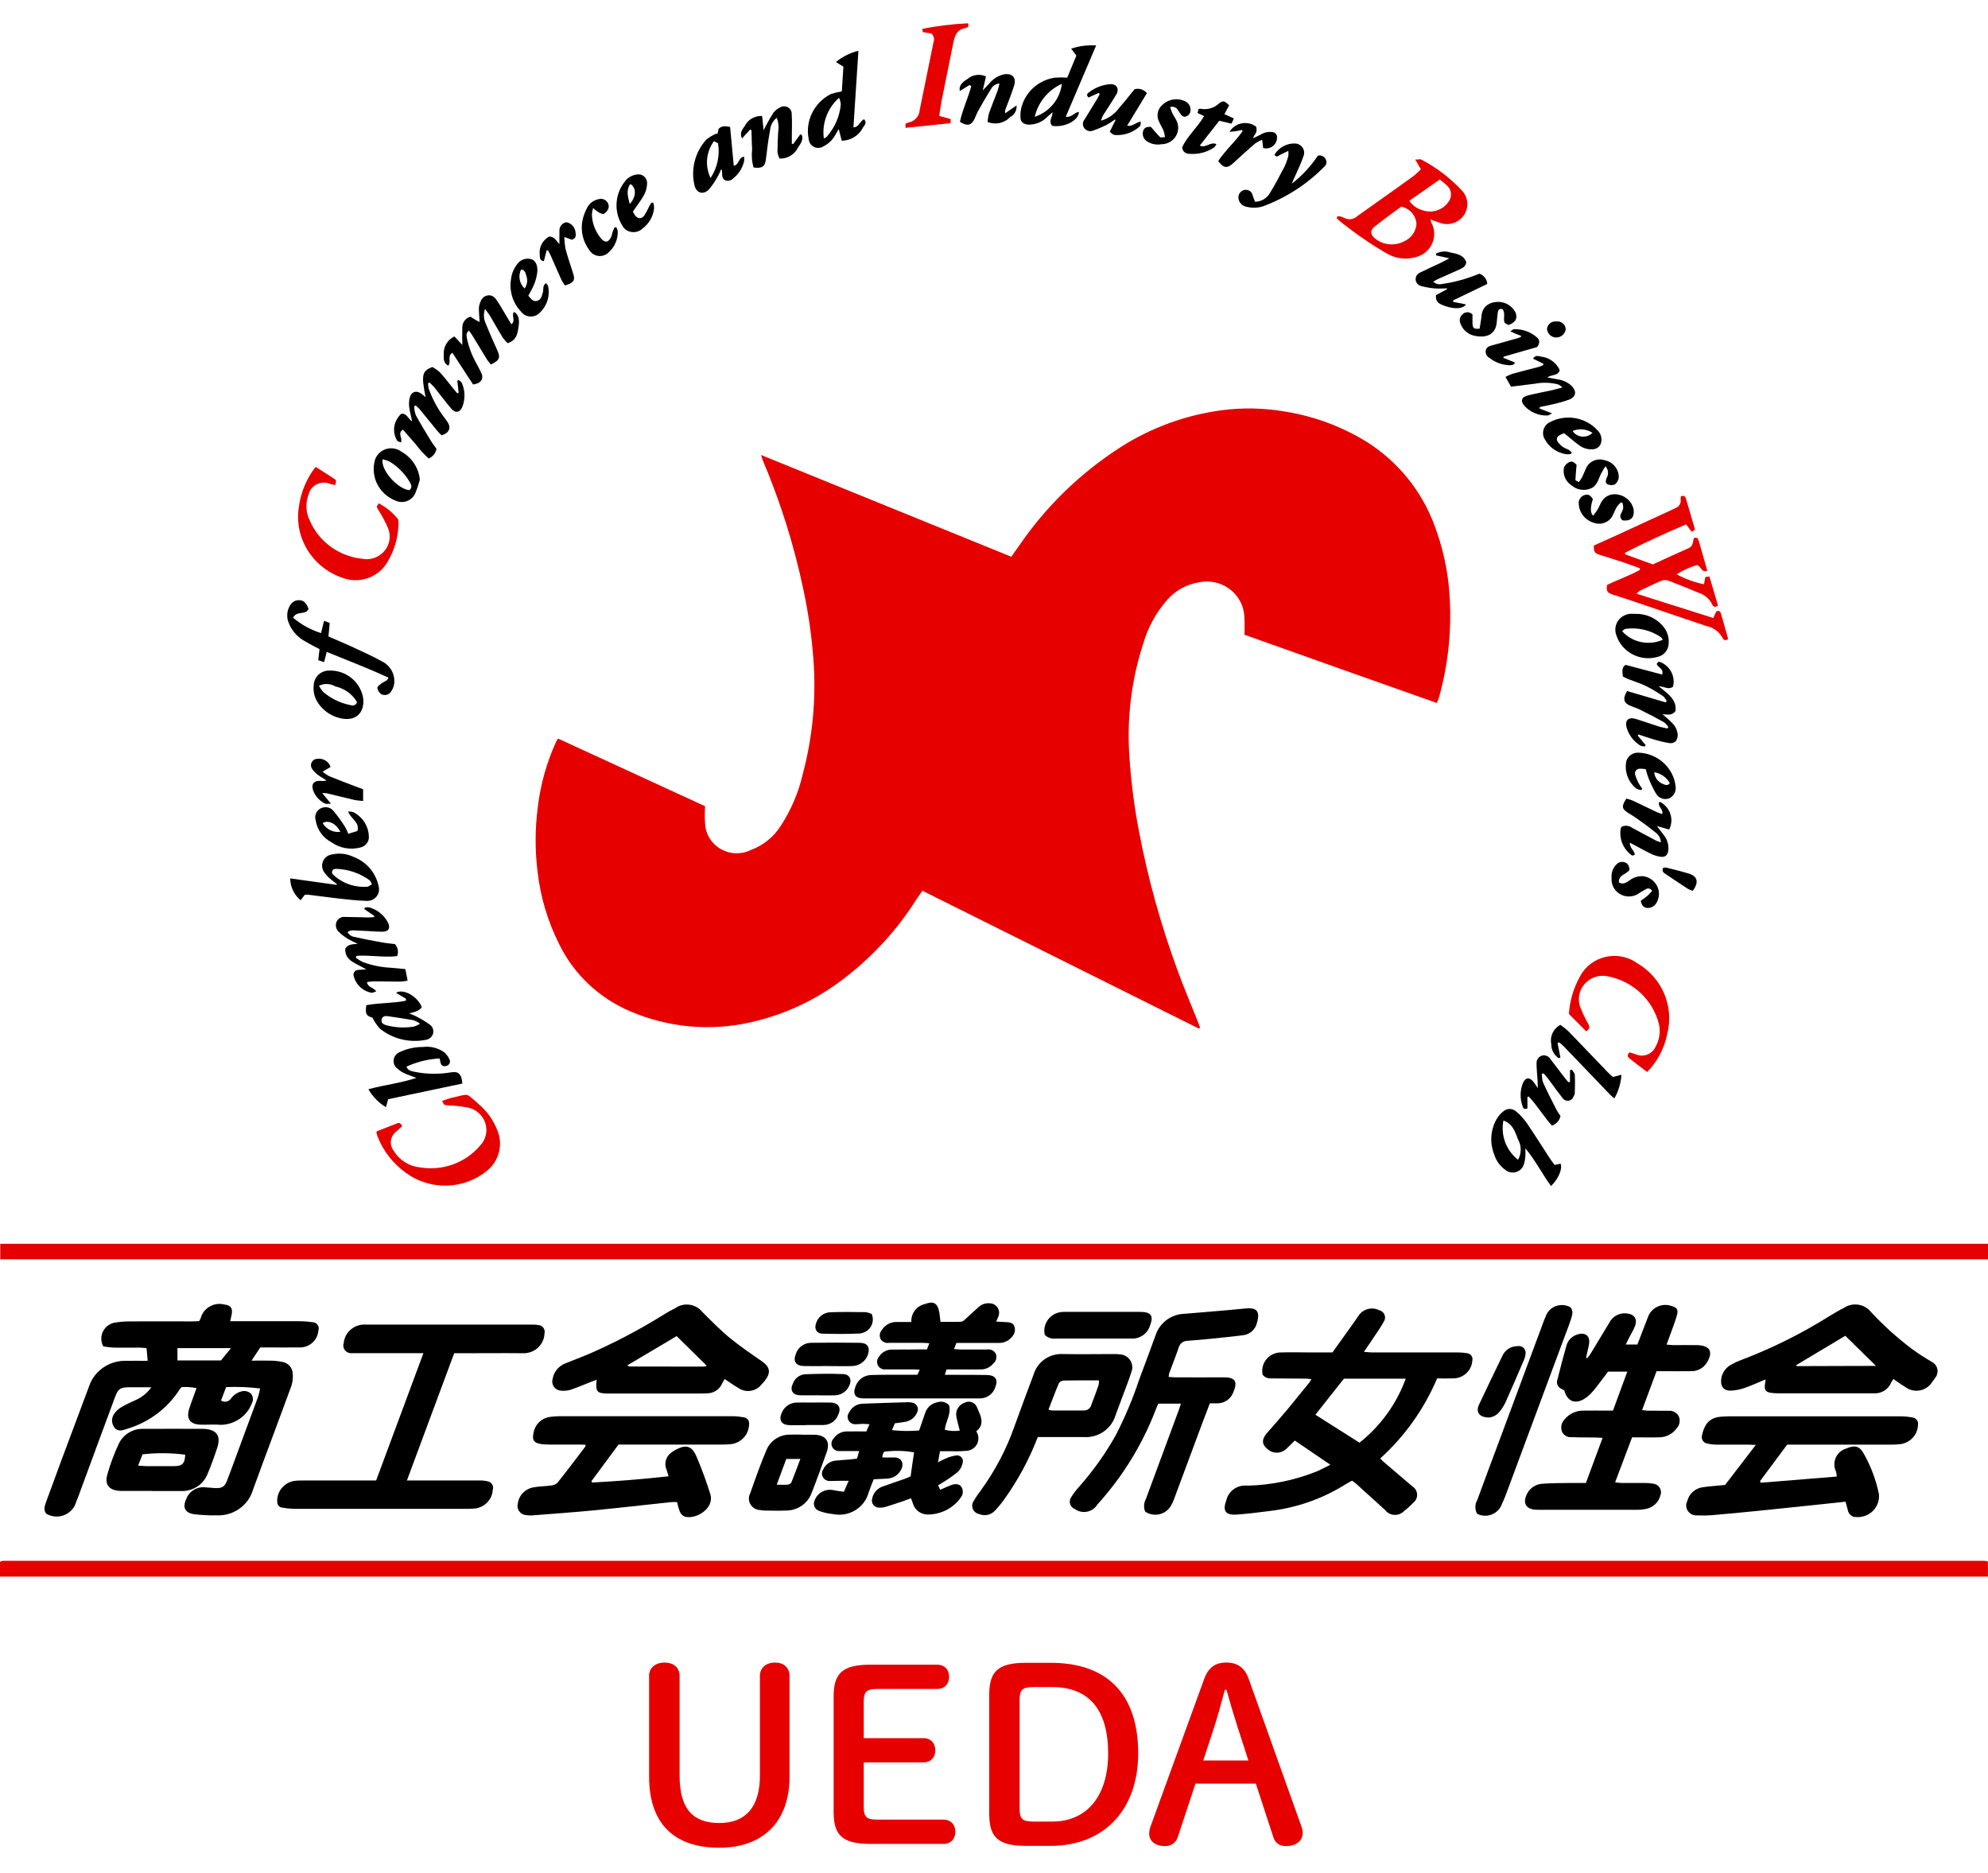 <svg width="69" height="65" viewBox="0 0 69 65" fill="none" xmlns="http://www.w3.org/2000/svg">
<g clip-path="url(#clip0_383_1930)">
<path d="M24.472 27.984C24.459 28.18 24.459 28.377 24.472 28.573C24.495 29.168 25.004 29.632 25.611 29.61C25.768 29.604 25.921 29.567 26.061 29.497C26.493 29.337 26.86 29.039 27.102 28.653C27.456 28.11 27.711 27.513 27.857 26.886C28.207 25.579 28.334 24.227 28.232 22.879C28.172 22.065 28.055 21.257 27.884 20.459C27.561 18.924 27.089 17.422 26.475 15.974C26.457 15.93 26.446 15.885 26.415 15.789L35.101 19.321C35.197 19.182 35.283 19.058 35.372 18.937C36.3 17.576 37.498 16.412 38.896 15.516C39.953 14.841 41.149 14.404 42.399 14.237C43.141 14.139 43.894 14.157 44.632 14.287C45.642 14.452 46.61 14.817 47.474 15.357C48.533 16.039 49.339 17.035 49.776 18.199C50.064 18.95 50.241 19.736 50.303 20.537C50.398 21.759 50.281 22.987 49.955 24.168C49.937 24.236 49.906 24.296 49.871 24.396C47.636 23.61 45.411 22.814 43.192 22.026C43.203 21.806 43.201 21.587 43.187 21.368C43.139 20.665 42.516 20.135 41.8 20.183C41.741 20.187 41.679 20.196 41.621 20.207C41.191 20.274 40.801 20.489 40.518 20.81C40.13 21.251 39.844 21.77 39.681 22.332C39.284 23.552 39.118 24.835 39.191 26.113C39.244 27.032 39.359 27.945 39.532 28.848C39.844 30.492 40.294 32.107 40.872 33.678C41.092 34.282 41.346 34.872 41.583 35.474C41.608 35.534 41.63 35.595 41.652 35.656L41.612 35.695L32.016 30.911C31.94 31.021 31.872 31.115 31.809 31.208C31.151 32.252 30.312 33.172 29.328 33.93C28.365 34.683 27.239 35.215 26.036 35.48C24.643 35.793 23.185 35.658 21.876 35.096C20.797 34.638 19.922 33.815 19.413 32.775C19.009 31.976 18.753 31.113 18.655 30.225C18.566 29.489 18.569 28.746 18.666 28.013C18.757 27.229 18.972 26.465 19.3 25.744C19.313 25.714 19.333 25.688 19.368 25.629L24.472 27.978" fill="#E60000"/>
<path d="M69 43.162H0.009V43.7H69V43.162Z" fill="#E60000"/>
<path d="M0 54.715V54.211C0 54.211 0.013 54.196 0.022 54.188C0.027 54.183 0.033 54.177 0.04 54.177C0.066 54.17 0.095 54.166 0.122 54.164H68.843C68.878 54.164 68.914 54.168 68.947 54.172C68.96 54.172 68.971 54.183 68.998 54.198V54.713H0V54.715Z" fill="#E60000"/>
<path d="M6.916 45.839C6.936 45.802 6.952 45.778 6.963 45.754C7.051 45.398 7.417 45.181 7.78 45.268C7.787 45.268 7.793 45.273 7.8 45.273C7.999 45.298 8.073 45.388 8.046 45.583C8.035 45.661 8.013 45.739 7.988 45.85H10.372C10.527 45.85 10.682 45.861 10.835 45.883C10.957 45.878 11.059 45.974 11.063 46.093C11.063 46.121 11.059 46.147 11.05 46.173C11.025 46.521 10.72 46.783 10.365 46.759C10.361 46.759 10.357 46.759 10.352 46.759C9.993 46.766 9.632 46.759 9.273 46.759H9.034C8.939 46.903 8.85 47.039 8.73 47.218C8.985 47.218 9.187 47.213 9.391 47.218C9.524 47.22 9.656 47.233 9.789 47.259C9.993 47.289 10.148 47.456 10.159 47.656C10.175 47.799 10.159 47.945 10.117 48.084C9.676 49.293 9.218 50.495 8.779 51.704C8.618 52.249 8.095 52.614 7.516 52.586C7.262 52.592 7.007 52.579 6.754 52.549C6.424 52.51 6.325 52.314 6.464 52.019C6.566 51.741 6.856 51.572 7.155 51.617C7.253 51.624 7.353 51.633 7.45 51.639C7.703 51.654 7.793 51.602 7.884 51.37C7.975 51.138 8.055 50.916 8.139 50.688C8.414 49.948 8.686 49.208 8.959 48.468C8.987 48.374 9.01 48.279 9.027 48.183C8.637 48.136 8.241 48.118 7.849 48.136C7.789 48.292 7.731 48.444 7.672 48.6C7.782 48.676 7.935 48.648 8.013 48.539C8.013 48.537 8.017 48.533 8.019 48.531C8.101 48.418 8.219 48.333 8.356 48.292C8.478 48.249 8.615 48.275 8.711 48.364C8.788 48.459 8.799 48.592 8.742 48.698C8.575 49.136 8.155 49.434 7.676 49.445C7.443 49.427 7.211 49.445 6.978 49.44C6.597 49.434 6.455 49.241 6.568 48.885C6.644 48.648 6.734 48.416 6.821 48.173C6.65 48.136 6.473 48.123 6.298 48.138C6.276 48.162 6.256 48.186 6.238 48.212C5.817 48.874 5.164 49.362 4.402 49.588C4.249 49.642 4.078 49.694 3.961 49.525C3.859 49.375 3.866 49.18 3.981 49.039C4.047 48.95 4.132 48.876 4.229 48.822C4.393 48.726 4.566 48.65 4.739 48.572C4.945 48.474 5.122 48.327 5.252 48.142H4.484C4.18 48.142 4.098 48.197 3.996 48.472C3.804 48.991 3.611 49.51 3.42 50.029C3.181 50.675 2.942 51.322 2.703 51.974C2.685 52.019 2.667 52.065 2.647 52.108C2.552 52.477 2.171 52.699 1.794 52.607C1.728 52.59 1.664 52.566 1.606 52.531C1.491 52.392 1.56 52.245 1.606 52.104C1.788 51.602 1.974 51.103 2.158 50.604C2.47 49.768 2.782 48.932 3.095 48.099C3.274 47.578 3.773 47.226 4.333 47.224C4.586 47.22 4.838 47.224 5.126 47.224C5.113 47.07 5.1 46.937 5.086 46.783C4.998 46.777 4.922 46.766 4.849 46.766C4.546 46.766 4.24 46.77 3.937 46.766C3.819 46.757 3.7 46.744 3.584 46.722C3.434 46.447 3.54 46.102 3.821 45.954C3.859 45.935 3.901 45.917 3.943 45.906C4.123 45.874 4.307 45.856 4.49 45.856C5.217 45.852 5.944 45.856 6.67 45.856C6.752 45.856 6.836 45.85 6.916 45.846M7.669 47.211C7.776 47.081 7.882 46.948 8.017 46.783H6.159V47.211H7.669Z" fill="black"/>
<path d="M46.18 50.834L44.94 49.991C44.84 50.089 44.756 50.178 44.665 50.26C44.488 50.449 44.191 50.462 43.996 50.291C43.794 50.132 43.783 49.952 43.969 49.737C44.197 49.475 44.43 49.214 44.654 48.947C44.922 48.626 45.181 48.298 45.445 47.977C45.467 47.951 45.48 47.918 45.516 47.86C45.44 47.853 45.38 47.842 45.323 47.842C44.922 47.838 44.519 47.834 44.115 47.834C44.002 47.844 43.889 47.794 43.823 47.705C43.748 47.36 43.974 47.02 44.328 46.946C44.379 46.935 44.432 46.931 44.483 46.933C44.822 46.922 45.161 46.933 45.5 46.933H46.247C46.512 46.559 46.772 46.199 47.029 45.839C47.073 45.776 47.111 45.708 47.159 45.65C47.314 45.42 47.622 45.342 47.873 45.47C48.014 45.504 48.101 45.645 48.065 45.784C48.056 45.815 48.043 45.843 48.026 45.869C47.935 46.041 47.819 46.199 47.713 46.362C47.607 46.525 47.48 46.703 47.339 46.911C47.456 46.92 47.534 46.933 47.614 46.933H50.597C50.704 46.933 50.808 46.941 50.912 46.959C51.027 46.967 51.116 47.065 51.107 47.18C51.107 47.191 51.105 47.202 51.102 47.211C51.085 47.558 50.795 47.831 50.44 47.834C50.258 47.84 50.075 47.834 49.88 47.834C49.434 48.889 48.761 49.837 47.906 50.612C47.952 50.66 47.992 50.705 48.037 50.742C48.36 51.02 48.688 51.294 49.009 51.572C49.18 51.669 49.237 51.886 49.138 52.053C49.113 52.095 49.08 52.129 49.042 52.158C48.947 52.26 48.843 52.353 48.732 52.438C48.573 52.607 48.302 52.618 48.13 52.462C48.11 52.444 48.094 52.427 48.079 52.405C47.74 52.095 47.394 51.786 47.055 51.478C47.02 51.446 46.98 51.42 46.927 51.383C46.851 51.426 46.769 51.467 46.694 51.515C45.901 52.01 45.006 52.325 44.071 52.435C43.695 52.485 43.316 52.531 42.937 52.559C42.534 52.59 42.425 52.435 42.565 52.058C42.642 51.732 42.959 51.517 43.298 51.556C44.131 51.537 44.953 51.365 45.724 51.053C45.863 50.992 45.998 50.916 46.18 50.829M47.184 50.067C47.917 49.486 48.473 48.717 48.79 47.844H46.645L45.655 49.095L47.186 50.065" fill="black"/>
<path d="M55.083 47.141C55.126 47.091 55.165 47.037 55.203 46.983C55.42 46.627 55.635 46.271 55.85 45.913C55.956 45.687 56.2 45.552 56.453 45.578C56.723 45.602 56.845 45.772 56.745 46.025C56.687 46.175 56.601 46.31 56.528 46.451C56.497 46.51 56.47 46.572 56.428 46.659H56.831C56.907 46.457 56.989 46.247 57.071 46.034C57.113 45.923 57.157 45.815 57.199 45.704C57.316 45.376 57.682 45.205 58.014 45.32C58.019 45.32 58.021 45.322 58.025 45.324C58.196 45.37 58.254 45.448 58.209 45.615C58.172 45.769 58.114 45.919 58.061 46.069C57.994 46.258 57.923 46.442 57.844 46.661C57.941 46.668 58.014 46.679 58.087 46.679C58.362 46.679 58.637 46.675 58.911 46.679C59.355 46.694 59.472 46.913 59.242 47.287C59.122 47.48 58.905 47.595 58.672 47.584C58.362 47.588 58.052 47.584 57.742 47.584H57.496C57.328 48.031 57.166 48.472 56.995 48.932C57.057 48.943 57.119 48.949 57.184 48.954C57.425 48.954 57.664 48.954 57.904 48.958C58.056 48.941 58.203 49.021 58.271 49.156C58.327 49.295 58.298 49.453 58.196 49.564C58.061 49.755 57.839 49.872 57.602 49.879C57.294 49.887 56.982 49.879 56.647 49.879C56.45 50.402 56.26 50.905 56.058 51.439C56.125 51.45 56.191 51.459 56.26 51.463H57.084C57.184 51.463 57.281 51.47 57.379 51.487C57.545 51.504 57.666 51.652 57.649 51.817C57.647 51.841 57.64 51.865 57.631 51.889C57.573 52.132 57.374 52.318 57.124 52.364C57.013 52.386 56.9 52.397 56.787 52.394H53.422C53.373 52.394 53.322 52.394 53.273 52.39C52.97 52.362 52.857 52.166 52.977 51.891C53.068 51.658 53.289 51.5 53.544 51.489C53.861 51.465 54.177 51.468 54.494 51.463H55.044L55.624 49.896C55.511 49.892 55.436 49.887 55.36 49.885C55.092 49.881 54.827 49.885 54.556 49.874C54.419 49.889 54.286 49.82 54.222 49.7C54.157 49.557 54.184 49.39 54.29 49.273C54.452 49.065 54.705 48.945 54.971 48.952C55.232 48.947 55.493 48.952 55.755 48.952H55.983C56.149 48.504 56.311 48.066 56.481 47.599H55.81C55.735 47.706 55.642 47.829 55.549 47.949C55.447 48.081 55.349 48.218 55.234 48.34C55.15 48.433 55.05 48.511 54.94 48.572C54.636 48.73 54.388 48.606 54.295 48.253C54.273 48.24 54.244 48.22 54.213 48.205C54.08 48.159 54.007 48.016 54.053 47.886C54.153 47.491 54.253 47.096 54.366 46.703C54.417 46.51 54.567 46.36 54.762 46.306C55.028 46.227 55.196 46.362 55.154 46.635C55.137 46.753 55.103 46.865 55.079 46.981C55.07 47.026 55.061 47.072 55.052 47.12L55.083 47.135" fill="black"/>
<path d="M14.125 51.377H16.637C16.734 51.374 16.834 51.383 16.929 51.407C17.053 51.431 17.135 51.548 17.111 51.67C17.111 51.678 17.107 51.685 17.104 51.694C17.087 52.065 16.772 52.358 16.393 52.355C16.331 52.362 16.267 52.36 16.203 52.36H10.173C10.046 52.355 9.92 52.34 9.796 52.319C9.67 52.299 9.623 52.217 9.621 52.095C9.614 51.75 9.865 51.45 10.213 51.392C10.303 51.379 10.394 51.374 10.487 51.377H13.055L14.696 46.959H12.206C12.058 46.97 11.927 46.859 11.916 46.714C11.914 46.679 11.916 46.642 11.929 46.61C11.965 46.223 12.31 45.937 12.705 45.967H18.502C18.566 45.967 18.628 45.971 18.691 45.984C18.821 45.995 18.916 46.11 18.905 46.236C18.905 46.247 18.903 46.258 18.899 46.269C18.89 46.653 18.569 46.961 18.177 46.961C17.457 46.953 16.737 46.961 16.019 46.961H15.764L14.123 51.377" fill="black"/>
<path d="M21.464 50.135C21.143 50.569 20.835 50.986 20.527 51.402C20.536 51.418 20.545 51.433 20.554 51.448C21.433 51.4 22.312 51.331 23.205 51.231C23.177 51.14 23.159 51.072 23.137 51.007C23.039 50.79 23.112 50.534 23.312 50.4C23.356 50.365 23.402 50.337 23.453 50.31C23.806 50.122 24.009 50.169 24.167 50.53C24.353 50.962 24.515 51.402 24.654 51.852C24.807 52.349 24.147 52.746 23.759 52.629C23.686 52.594 23.628 52.535 23.597 52.462C23.555 52.353 23.524 52.242 23.5 52.127C23.431 52.123 23.363 52.123 23.294 52.127C22.39 52.223 21.486 52.329 20.58 52.416C19.88 52.483 19.176 52.533 18.473 52.588C18.402 52.592 18.332 52.59 18.263 52.579C18.086 52.568 17.951 52.416 17.962 52.242C17.962 52.221 17.966 52.199 17.973 52.177C18.008 51.886 18.241 51.654 18.538 51.611C18.739 51.576 18.945 51.578 19.147 51.548C19.229 51.539 19.304 51.502 19.36 51.444C19.683 51.035 19.998 50.619 20.314 50.202C20.321 50.193 20.319 50.176 20.325 50.139C20.257 50.135 20.19 50.13 20.124 50.13H19.087C18.996 50.13 18.903 50.126 18.812 50.117C18.535 50.087 18.456 49.974 18.522 49.709C18.575 49.414 18.826 49.188 19.131 49.166C19.222 49.154 19.313 49.147 19.406 49.147H25.441C25.56 49.147 25.68 49.16 25.797 49.182C25.915 49.186 26.008 49.284 26.001 49.401C26.001 49.41 26.001 49.418 25.999 49.429C25.994 49.774 25.735 50.065 25.385 50.115C25.265 50.126 25.146 50.133 25.026 50.13H21.464" fill="black"/>
<path d="M64.055 52.112C63.752 52.145 63.464 52.177 63.178 52.206C62.463 52.279 61.747 52.355 61.034 52.429C60.5 52.483 59.968 52.533 59.434 52.579C59.259 52.594 59.082 52.596 58.907 52.588C58.714 52.605 58.544 52.464 58.526 52.275C58.519 52.21 58.533 52.145 58.564 52.088C58.624 51.837 58.836 51.648 59.098 51.611C59.341 51.576 59.587 51.561 59.875 51.531L60.941 50.143C60.823 50.137 60.755 50.133 60.686 50.133H59.607C59.487 50.133 59.368 50.12 59.253 50.093C59.129 50.072 59.047 49.957 59.067 49.835C59.067 49.827 59.071 49.818 59.073 49.809C59.144 49.496 59.277 49.197 59.731 49.164C59.822 49.158 59.913 49.151 60.006 49.151H65.974C66.107 49.151 66.242 49.164 66.373 49.19C66.492 49.201 66.583 49.306 66.572 49.423C66.572 49.429 66.572 49.436 66.57 49.44C66.565 49.787 66.3 50.076 65.947 50.117C65.828 50.13 65.708 50.135 65.588 50.133H62.029L61.087 51.4L61.116 51.455L63.752 51.24C63.748 51.185 63.739 51.129 63.728 51.075C63.584 50.79 63.701 50.445 63.991 50.302C64.02 50.289 64.049 50.276 64.078 50.267C64.394 50.133 64.556 50.185 64.713 50.491C64.948 50.916 65.117 51.374 65.214 51.847C65.256 52.245 64.964 52.601 64.558 52.644C64.499 52.651 64.436 52.648 64.377 52.642C64.255 52.627 64.157 52.531 64.137 52.412C64.111 52.314 64.082 52.216 64.053 52.106" fill="black"/>
<path d="M40.569 47.784C40.655 47.788 40.731 47.797 40.804 47.797C41.355 47.797 41.905 47.803 42.456 47.797C42.906 47.79 42.955 47.97 42.802 48.326C42.711 48.561 42.478 48.711 42.224 48.7H41.991C41.898 48.945 41.803 49.19 41.712 49.433C41.393 50.289 41.074 51.146 40.757 52.001C40.728 52.086 40.691 52.169 40.646 52.247C40.482 52.542 40.104 52.651 39.802 52.49C39.785 52.479 39.765 52.468 39.747 52.457C39.689 52.316 39.698 52.156 39.771 52.021C40.148 51.003 40.525 49.985 40.903 48.962C40.932 48.889 40.956 48.806 40.987 48.711H40.199C40.172 48.776 40.139 48.852 40.11 48.928C39.647 50.135 38.963 51.246 38.088 52.21C37.937 52.462 37.607 52.544 37.35 52.397C37.334 52.388 37.321 52.379 37.306 52.368C37.16 52.31 37.091 52.145 37.153 52.004C37.162 51.984 37.171 51.967 37.184 51.949C37.257 51.832 37.341 51.719 37.434 51.617C37.93 51.059 38.365 50.452 38.728 49.803C39.047 49.182 39.319 48.537 39.539 47.875C39.727 47.362 39.924 46.852 40.108 46.338C40.248 45.902 40.657 45.6 41.125 45.591C41.821 45.53 42.516 45.48 43.209 45.409C43.595 45.368 43.757 45.478 43.624 45.915C43.568 46.151 43.36 46.325 43.112 46.34C42.762 46.383 42.412 46.42 42.062 46.455C41.781 46.483 41.499 46.509 41.22 46.529C41.074 46.529 40.948 46.624 40.912 46.761C40.81 47.059 40.691 47.358 40.58 47.656C40.571 47.697 40.564 47.738 40.56 47.779" fill="black"/>
<path d="M31.608 51.216C31.648 50.94 31.683 50.669 31.727 50.402C31.382 50.339 31.03 50.332 30.682 50.38C30.664 50.415 30.649 50.45 30.635 50.484C30.629 50.515 30.624 50.547 30.622 50.578C30.759 50.578 30.886 50.582 31.012 50.578C31.304 50.562 31.4 50.806 31.26 51.031C31.158 51.203 30.974 51.311 30.77 51.313L30.323 51.335C30.261 51.498 30.199 51.643 30.15 51.793C30.006 52.332 29.452 52.661 28.899 52.54C28.744 52.525 28.593 52.492 28.447 52.438C28.303 52.399 28.218 52.251 28.258 52.11C28.263 52.097 28.267 52.084 28.274 52.071C28.365 51.813 28.635 51.659 28.91 51.709C29.036 51.735 29.162 51.754 29.291 51.767C29.348 51.637 29.393 51.531 29.457 51.387H29.202C29.076 51.387 28.947 51.396 28.821 51.394C28.675 51.409 28.544 51.305 28.529 51.161C28.522 51.099 28.54 51.033 28.577 50.981C28.655 50.821 28.81 50.71 28.989 50.688C29.158 50.671 29.326 50.662 29.494 50.647C29.576 50.641 29.658 50.627 29.745 50.619C29.769 50.534 29.789 50.465 29.82 50.356H29.14C28.996 50.367 28.868 50.261 28.859 50.117C28.852 50.041 28.883 49.965 28.939 49.913C29.038 49.766 29.206 49.677 29.386 49.675C29.614 49.67 29.836 49.675 30.07 49.675L30.179 49.423C30.073 49.418 30 49.412 29.927 49.412C29.853 49.412 29.785 49.427 29.716 49.423C29.572 49.442 29.441 49.345 29.421 49.203C29.413 49.134 29.43 49.065 29.475 49.01C29.559 48.837 29.732 48.722 29.927 48.713C30.447 48.691 30.97 48.678 31.491 48.661C31.546 48.659 31.604 48.661 31.659 48.674C31.79 48.696 31.878 48.819 31.856 48.947C31.852 48.969 31.845 48.991 31.834 49.01C31.765 49.182 31.61 49.306 31.426 49.34C31.309 49.362 31.189 49.375 31.061 49.392C31.032 49.462 31.001 49.529 30.957 49.629C31.271 49.664 31.588 49.668 31.902 49.642C31.978 49.423 32.044 49.219 32.117 49.017C32.184 48.828 32.348 48.691 32.549 48.659C32.691 48.613 32.844 48.659 32.941 48.767C33.023 49.065 32.822 49.321 32.793 49.618C32.964 49.662 33.139 49.67 33.312 49.646C33.269 49.477 33.227 49.334 33.199 49.188C33.143 48.971 33.267 48.748 33.484 48.676C33.633 48.6 33.817 48.657 33.894 48.804C33.898 48.813 33.903 48.824 33.907 48.832C33.936 48.887 33.954 48.947 33.98 49.004C34.093 49.249 34.127 49.484 33.883 49.67C34.02 49.87 33.967 50.141 33.763 50.276C33.688 50.326 33.599 50.352 33.509 50.35C33.307 50.371 33.099 50.358 32.895 50.361H32.625C32.603 50.484 32.585 50.589 32.556 50.747C32.645 50.697 32.736 50.654 32.828 50.612C32.941 50.562 33.061 50.526 33.185 50.508C33.296 50.491 33.4 50.565 33.418 50.673C33.422 50.701 33.42 50.732 33.413 50.76C33.393 50.873 33.34 50.979 33.261 51.064C33.117 51.185 32.964 51.296 32.804 51.394C32.729 51.444 32.651 51.487 32.56 51.544L32.631 51.7C32.764 51.643 32.88 51.589 32.995 51.544C33.156 51.478 33.298 51.494 33.362 51.591C33.44 51.704 33.435 51.856 33.349 51.965C33.09 52.338 32.658 52.559 32.197 52.557C31.962 52.557 31.754 52.405 31.688 52.184C31.666 52.127 31.648 52.071 31.621 51.993C31.506 52.034 31.413 52.071 31.318 52.104C31.125 52.169 30.932 52.234 30.737 52.292C30.669 52.312 30.6 52.321 30.529 52.319C30.39 52.327 30.27 52.225 30.261 52.088C30.261 52.058 30.261 52.03 30.272 52.002C30.312 51.8 30.463 51.635 30.664 51.576C30.908 51.485 31.156 51.407 31.4 51.32C31.475 51.294 31.541 51.261 31.621 51.227" fill="black"/>
<path d="M61.273 47.873C61.009 47.981 60.786 48.086 60.555 48.164C60.398 48.22 60.232 48.253 60.063 48.259C59.835 48.264 59.72 48.12 59.736 47.897C59.751 47.664 59.891 47.456 60.101 47.347C60.205 47.289 60.314 47.239 60.427 47.198C61.499 46.792 62.525 46.282 63.493 45.674C63.661 45.574 63.83 45.47 64.004 45.385C64.306 45.185 64.713 45.248 64.937 45.528C65.369 45.993 65.841 46.42 66.35 46.805C66.57 46.965 66.8 47.115 67.035 47.252C67.223 47.339 67.303 47.556 67.215 47.74C67.201 47.766 67.186 47.792 67.166 47.816C67.137 47.864 67.104 47.91 67.068 47.951C66.891 48.248 66.501 48.35 66.198 48.179C66.167 48.161 66.136 48.14 66.109 48.118C65.978 48.044 65.856 47.949 65.715 47.853C65.688 47.894 65.662 47.936 65.639 47.979C65.542 48.218 65.298 48.368 65.037 48.352H61.738C61.647 48.352 61.557 48.348 61.466 48.335C61.289 48.307 61.238 48.237 61.255 48.066C61.26 48.012 61.266 47.96 61.28 47.864M65.112 47.4L64.047 46.355L62.345 47.373C62.345 47.384 62.352 47.397 62.356 47.408L65.11 47.4H65.112Z" fill="black"/>
<path d="M25.153 47.855C25.119 47.912 25.09 47.957 25.066 48.005C24.982 48.209 24.783 48.346 24.557 48.352C24.486 48.357 24.415 48.359 24.344 48.359H21.13C20.715 48.359 20.664 48.302 20.709 47.881C20.633 47.907 20.571 47.929 20.512 47.955C20.277 48.046 20.044 48.148 19.805 48.229C19.703 48.259 19.599 48.27 19.492 48.261C19.313 48.261 19.167 48.12 19.167 47.942C19.167 47.907 19.174 47.873 19.184 47.84C19.224 47.61 19.38 47.417 19.599 47.323C19.865 47.213 20.133 47.115 20.398 47.004C21.307 46.611 22.184 46.151 23.021 45.63C23.157 45.543 23.298 45.465 23.442 45.394C23.739 45.187 24.149 45.246 24.375 45.526C24.687 45.837 24.993 46.153 25.332 46.431C25.671 46.709 26.059 46.976 26.433 47.232C26.723 47.43 26.767 47.625 26.555 47.903C26.517 47.953 26.475 47.998 26.431 48.044C26.236 48.296 25.87 48.346 25.613 48.157C25.46 48.072 25.321 47.966 25.157 47.86M21.77 47.386C21.816 47.408 21.836 47.421 21.852 47.421C22.705 47.423 23.56 47.425 24.413 47.425C24.448 47.423 24.481 47.417 24.515 47.406C24.519 47.406 24.523 47.397 24.526 47.391C24.528 47.384 24.53 47.378 24.526 47.391L23.484 46.366L21.77 47.384" fill="black"/>
<path d="M31.843 47.706C31.869 47.649 31.892 47.603 31.922 47.532C31.823 47.528 31.747 47.521 31.672 47.521H30.742C30.627 47.536 30.514 47.475 30.465 47.371C30.421 47.265 30.443 47.145 30.522 47.061C30.62 46.922 30.779 46.835 30.952 46.833C31.271 46.833 31.588 46.833 31.905 46.828H32.173L32.255 46.614C32.148 46.607 32.073 46.6 32 46.6H30.859C30.746 46.62 30.631 46.57 30.567 46.475C30.511 46.366 30.531 46.236 30.613 46.145C30.729 45.965 30.937 45.862 31.154 45.876H31.632C31.612 45.585 31.809 45.322 32.097 45.255C32.394 45.142 32.538 45.216 32.596 45.517C32.618 45.624 32.625 45.734 32.642 45.871C32.884 45.871 33.121 45.878 33.358 45.867C33.411 45.867 33.469 45.813 33.511 45.771C33.657 45.643 33.799 45.507 33.945 45.376C34.049 45.27 34.198 45.216 34.346 45.227C34.53 45.227 34.681 45.376 34.678 45.559C34.678 45.602 34.669 45.645 34.652 45.684C34.634 45.734 34.61 45.784 34.576 45.862L34.9 45.88C35.022 45.886 35.15 45.889 35.203 46.019C35.254 46.145 35.223 46.29 35.128 46.386C35.02 46.527 34.851 46.607 34.672 46.603H33.196C33.17 46.67 33.148 46.729 33.112 46.816C33.212 46.822 33.281 46.831 33.347 46.831H34.26C34.384 46.811 34.506 46.87 34.563 46.98C34.61 47.102 34.574 47.237 34.472 47.321C34.364 47.454 34.2 47.528 34.027 47.523H32.853C32.833 47.584 32.818 47.632 32.793 47.71H33.048C33.449 47.71 33.852 47.71 34.255 47.716C34.559 47.725 34.654 47.877 34.539 48.155C34.461 48.387 34.237 48.539 33.989 48.528H29.966C29.694 48.528 29.594 48.387 29.685 48.14C29.756 47.89 29.986 47.716 30.25 47.716C30.425 47.71 30.602 47.71 30.779 47.708H31.845" fill="black"/>
<path d="M36.019 49.872C35.722 50.645 35.325 51.379 34.84 52.054C34.743 52.188 34.636 52.316 34.519 52.438C34.382 52.577 34.173 52.618 33.992 52.544C33.825 52.514 33.717 52.358 33.748 52.197C33.757 52.151 33.775 52.11 33.803 52.073C33.87 51.96 33.943 51.85 34.025 51.745C34.534 51.049 34.938 50.282 35.219 49.473C35.436 48.876 35.655 48.279 35.881 47.682C36.016 47.25 36.435 46.963 36.896 46.989C37.481 47 38.066 46.989 38.65 46.989C38.721 46.989 38.792 46.989 38.861 47C39.113 47.009 39.31 47.217 39.299 47.465C39.299 47.515 39.286 47.565 39.268 47.612C39.193 47.856 39.098 48.094 39.009 48.333C38.914 48.594 38.816 48.852 38.719 49.11C38.58 49.588 38.119 49.903 37.614 49.87H36.014V49.874L36.019 49.872ZM36.391 48.917C36.426 48.932 36.462 48.941 36.499 48.947H37.618C37.742 48.952 37.853 48.867 37.879 48.748C37.964 48.524 38.05 48.301 38.13 48.068C38.141 48.014 38.145 47.96 38.143 47.903C37.715 47.903 37.315 47.899 36.916 47.908C36.847 47.914 36.787 47.949 36.75 48.005C36.623 48.303 36.513 48.602 36.393 48.913" fill="black"/>
<path d="M59.259 19.805C59.04 19.892 59.062 19.651 58.894 19.61C58.646 19.684 58.411 19.792 58.194 19.931C58.491 20.092 58.812 20.207 59.142 20.276C59.162 20.174 59.173 20.107 59.188 20.027L59.33 20.003L59.629 21.014C59.527 21.086 59.463 21.062 59.428 20.975C59.332 20.78 59.157 20.632 58.945 20.567C58.608 20.426 58.271 20.287 57.928 20.157C57.85 20.127 57.766 20.122 57.686 20.146C57.427 20.252 57.175 20.376 56.924 20.496C56.878 20.526 56.836 20.563 56.798 20.602L59.463 21.446L59.574 21.214C59.658 21.177 59.707 21.214 59.731 21.288C59.815 21.579 59.897 21.872 59.981 22.171C59.9 22.252 59.822 22.217 59.784 22.132C59.669 21.922 59.465 21.772 59.226 21.726C58.322 21.418 57.416 21.112 56.51 20.806C56.324 20.743 56.136 20.689 55.95 20.624C55.777 20.565 55.748 20.502 55.779 20.298C56.151 20.116 56.554 19.981 56.92 19.775L56.916 19.721C56.734 19.655 56.554 19.584 56.371 19.525C56.091 19.432 55.808 19.343 55.526 19.254C55.347 19.198 55.316 19.156 55.318 18.933C55.575 18.815 55.843 18.696 56.109 18.575L58.001 17.704C58.052 17.68 58.101 17.654 58.154 17.63C58.278 17.585 58.353 17.461 58.333 17.333C58.333 17.296 58.333 17.261 58.34 17.224C58.468 17.172 58.502 17.246 58.528 17.341C58.626 17.68 58.728 18.017 58.832 18.379L58.719 18.457L58.522 18.197C57.797 18.505 57.093 18.826 56.406 19.18V19.236L57.367 19.586C57.784 19.395 58.198 19.202 58.615 19.02C58.774 18.946 58.756 18.796 58.787 18.679C58.887 18.627 58.934 18.679 58.956 18.753C59.058 19.095 59.153 19.441 59.255 19.803" fill="#E60000"/>
<path d="M51.271 52.535C51.185 52.386 51.187 52.201 51.275 52.051C51.535 51.344 51.798 50.634 52.062 49.931L53.579 45.852C53.602 45.793 53.624 45.734 53.65 45.678C53.757 45.376 54.093 45.216 54.403 45.32C54.441 45.333 54.474 45.348 54.51 45.368C54.623 45.504 54.565 45.656 54.519 45.797C54.443 46.034 54.348 46.264 54.262 46.499C53.588 48.307 52.917 50.115 52.246 51.923C52.212 52.014 52.17 52.101 52.13 52.19C52.022 52.505 51.674 52.674 51.353 52.568C51.324 52.559 51.297 52.548 51.271 52.535Z" fill="black"/>
<path d="M5.272 51.739H4.174C3.793 51.721 3.622 51.526 3.726 51.168C3.828 50.803 3.961 50.447 4.123 50.102C4.28 49.77 4.626 49.566 4.998 49.585C5.682 49.579 6.367 49.585 7.047 49.585H7.069C7.519 49.607 7.678 49.82 7.539 50.243C7.441 50.541 7.333 50.844 7.209 51.138C7.067 51.513 6.695 51.758 6.287 51.743H5.272M6.429 50.482C5.937 50.417 5.441 50.413 4.947 50.469C4.905 50.575 4.854 50.701 4.794 50.86C4.914 50.868 4.989 50.879 5.064 50.879H6.035C6.329 50.879 6.416 50.792 6.429 50.482Z" fill="black"/>
<path d="M46.426 7.503C46.495 7.503 46.563 7.519 46.625 7.545C46.778 7.645 46.982 7.625 47.113 7.497C47.485 7.236 47.855 6.974 48.227 6.707C48.506 6.507 48.788 6.31 49.065 6.105C49.153 6.04 49.226 5.956 49.317 5.875C49.253 5.765 49.2 5.673 49.122 5.539C49.217 5.539 49.293 5.511 49.335 5.539C49.864 5.817 50.34 6.181 50.744 6.616C51.007 6.898 50.987 7.336 50.699 7.595C50.491 7.781 50.19 7.829 49.931 7.716C49.835 7.686 49.742 7.653 49.651 7.614C49.658 7.653 49.667 7.692 49.682 7.731C49.9 8.137 49.74 8.641 49.326 8.854C49.257 8.888 49.184 8.914 49.109 8.93C48.792 9.016 48.453 8.973 48.167 8.815C47.868 8.645 47.576 8.463 47.297 8.265C47.053 8.1 46.82 7.92 46.586 7.742C46.517 7.69 46.457 7.629 46.393 7.573L46.428 7.499M48.635 7.171C48.331 7.395 48.001 7.629 47.691 7.881C47.545 8.001 47.569 8.146 47.718 8.27C47.999 8.504 48.395 8.548 48.723 8.38C48.976 8.274 49.144 8.04 49.164 7.77C49.149 7.516 48.983 7.293 48.741 7.202C48.708 7.189 48.675 7.178 48.639 7.171M48.918 6.969C49.022 7.128 49.182 7.243 49.366 7.293C49.694 7.412 50.064 7.299 50.265 7.017C50.4 6.854 50.394 6.62 50.25 6.466C50.163 6.381 50.068 6.301 49.971 6.229L48.918 6.967" fill="#E60000"/>
<path d="M27.84 49.789C27.988 49.789 28.137 49.785 28.285 49.789C28.662 49.807 28.819 50.028 28.699 50.376C28.526 50.864 28.351 51.355 28.159 51.837C28.015 52.197 27.656 52.429 27.262 52.42C27.016 52.433 26.767 52.42 26.522 52.42C26.48 52.42 26.437 52.414 26.395 52.403C26.172 52.403 25.99 52.223 25.992 52.001C25.992 51.936 26.01 51.871 26.041 51.815C26.218 51.311 26.395 50.807 26.604 50.317C26.739 49.991 27.062 49.781 27.421 49.785C27.563 49.779 27.702 49.785 27.844 49.785M27.778 50.63H27.29L26.958 51.524C27.117 51.524 27.235 51.53 27.352 51.52C27.401 51.511 27.443 51.483 27.468 51.441C27.572 51.187 27.665 50.931 27.778 50.634" fill="black"/>
<path d="M13.155 17.471C13.418 17.61 13.649 17.804 13.83 18.036C13.848 18.559 13.713 19.076 13.436 19.523C13.117 20.052 12.45 20.274 11.87 20.046C10.831 19.686 10.201 18.65 10.374 17.584C10.432 17.152 10.589 16.738 10.831 16.371C10.868 16.314 10.91 16.262 10.957 16.202C11.185 16.347 11.396 16.48 11.604 16.618C11.679 16.668 11.675 16.677 11.635 16.833C11.577 16.82 11.517 16.812 11.46 16.794C11.187 16.675 10.868 16.794 10.746 17.061C10.731 17.094 10.72 17.129 10.711 17.163C10.598 17.452 10.611 17.773 10.746 18.051C11.061 18.798 11.77 19.312 12.587 19.393C13.021 19.469 13.438 19.182 13.513 18.757C13.54 18.605 13.522 18.451 13.46 18.309C13.367 18.095 13.254 17.888 13.128 17.691C13.064 17.578 13.059 17.58 13.15 17.467" fill="#E60000"/>
<path d="M55.059 35.795L54.454 35.187C54.481 34.748 54.605 34.319 54.815 33.93C55.132 33.27 55.934 32.988 56.608 33.298C56.687 33.335 56.763 33.379 56.834 33.431C57.693 33.934 58.112 34.933 57.866 35.884C57.786 36.279 57.618 36.65 57.372 36.971C57.314 37.045 57.246 37.117 57.17 37.202C56.955 37.039 56.752 36.885 56.55 36.726C56.475 36.667 56.481 36.596 56.559 36.518C56.634 36.542 56.712 36.57 56.787 36.592C57.04 36.698 57.332 36.587 57.452 36.344C57.593 36.101 57.64 35.814 57.58 35.541C57.367 34.694 56.674 34.047 55.801 33.88C55.352 33.787 54.913 34.069 54.818 34.508C54.782 34.675 54.8 34.848 54.871 35.005C54.944 35.183 55.028 35.358 55.123 35.528C55.168 35.615 55.205 35.691 55.059 35.788" fill="#E60000"/>
<path d="M15.343 38.204C15.476 38.161 15.605 38.109 15.74 38.081C16.305 37.961 16.147 37.911 16.595 38.298C16.898 38.55 17.129 38.873 17.268 39.238C17.465 39.73 17.319 40.291 16.905 40.627C16.096 41.289 14.931 41.319 14.089 40.701C13.649 40.386 13.307 39.952 13.11 39.453C13.095 39.413 13.081 39.374 13.07 39.335C13.068 39.312 13.068 39.285 13.07 39.262C13.307 39.168 13.549 39.075 13.788 38.981C13.872 38.949 13.919 38.99 13.956 39.086C13.899 39.138 13.841 39.192 13.779 39.246C13.555 39.398 13.498 39.7 13.653 39.919C13.659 39.928 13.666 39.937 13.673 39.945C13.868 40.267 14.207 40.475 14.585 40.512C15.361 40.64 16.149 40.356 16.655 39.765C16.965 39.448 16.956 38.943 16.63 38.639C16.506 38.521 16.345 38.445 16.174 38.424C15.966 38.387 15.757 38.367 15.547 38.358C15.414 38.348 15.414 38.352 15.343 38.198" fill="#E60000"/>
<path d="M36.262 46.323C36.182 45.971 36.408 45.62 36.767 45.542C36.827 45.529 36.889 45.524 36.951 45.526H39.572C39.96 45.526 40.05 45.665 39.909 46.019C39.818 46.293 39.55 46.471 39.26 46.451H36.639C36.499 46.468 36.36 46.423 36.262 46.323Z" fill="black"/>
<path d="M56.475 23.982L57.817 24.375L57.848 24.325C57.806 24.268 57.777 24.197 57.724 24.16C57.534 24.029 57.337 23.912 57.13 23.808C56.931 23.71 56.712 23.645 56.504 23.563C56.441 23.539 56.382 23.504 56.324 23.474C56.324 23.324 56.26 23.181 56.419 23.072L57.693 23.409C57.751 23.2 57.547 23.168 57.503 23.048C57.542 22.933 57.616 22.968 57.687 23.003C57.992 23.159 58.15 23.5 58.068 23.828C57.915 23.951 57.764 23.819 57.571 23.817C57.806 24.01 58.045 24.16 58.138 24.429C58.156 24.507 58.161 24.587 58.156 24.668C58.03 24.852 57.866 24.789 57.7 24.785C57.813 24.885 57.919 24.965 58.008 25.061C58.136 25.171 58.216 25.328 58.231 25.495C58.231 25.688 58.134 25.812 57.939 25.788C57.733 25.753 57.529 25.703 57.33 25.638C57.177 25.595 57.026 25.54 56.873 25.488L56.842 25.527L57.117 25.855C57.111 25.872 57.102 25.888 57.095 25.905C57.044 25.905 56.991 25.896 56.942 25.879C56.705 25.736 56.532 25.51 56.457 25.247C56.388 24.995 56.526 24.869 56.78 24.95C57.048 25.032 57.314 25.128 57.58 25.212C57.675 25.243 57.777 25.258 57.875 25.28C57.886 25.262 57.895 25.247 57.906 25.23C57.864 25.167 57.813 25.11 57.753 25.063C57.478 24.909 57.199 24.765 56.916 24.624C56.816 24.574 56.707 24.542 56.603 24.5C56.357 24.405 56.309 24.253 56.472 23.984" fill="black"/>
<path d="M14.772 13.786C14.619 13.004 14.645 12.88 15.004 12.735C15.1 12.785 15.186 12.848 15.266 12.919C15.432 13.097 15.576 13.293 15.731 13.482C15.777 13.538 15.824 13.595 15.87 13.649L15.919 13.631L15.873 13.212L15.921 13.188C15.957 13.221 16.012 13.247 16.028 13.288C16.145 13.551 16.152 13.848 16.048 14.116C15.966 14.319 15.806 14.35 15.662 14.181C15.463 13.948 15.281 13.701 15.091 13.462C15.037 13.395 14.971 13.336 14.911 13.275L14.858 13.295C14.858 13.356 14.865 13.416 14.876 13.475C15.009 13.855 15.201 14.211 15.45 14.528C15.481 14.573 15.516 14.617 15.545 14.665C15.662 14.856 15.582 15.029 15.328 15.107C15.283 15.062 15.226 15.01 15.179 14.953C14.976 14.706 14.776 14.456 14.57 14.207C14.526 14.159 14.479 14.116 14.431 14.072L14.375 14.098C14.377 14.204 14.397 14.309 14.433 14.409C14.597 14.712 14.778 15.005 14.958 15.303C15.015 15.398 15.086 15.483 15.15 15.574C15.124 15.724 15.022 15.85 14.88 15.911C14.714 15.761 14.561 15.594 14.428 15.416C14.28 15.251 14.136 15.081 13.985 14.91C13.781 15.036 13.985 15.197 13.917 15.353C13.868 15.331 13.81 15.325 13.784 15.292C13.598 14.986 13.662 14.593 13.932 14.356C14.125 14.341 14.16 14.534 14.304 14.623C14.269 14.452 14.229 14.298 14.204 14.139C14.191 14.037 14.194 13.933 14.213 13.831C14.264 13.588 14.45 13.525 14.65 13.681C14.681 13.705 14.712 13.733 14.772 13.786Z" fill="black"/>
<path d="M16.648 11.188C16.639 11.042 16.626 10.899 16.621 10.753C16.617 10.691 16.624 10.63 16.641 10.569C16.686 10.428 16.745 10.289 16.914 10.254C17.082 10.219 17.182 10.328 17.259 10.445C17.392 10.647 17.512 10.86 17.636 11.068C17.669 11.125 17.707 11.181 17.749 11.253C17.915 11.125 17.733 10.944 17.842 10.827C17.964 10.879 18.039 11.055 18.006 11.283C17.971 11.528 17.957 11.8 17.62 11.91C17.558 11.85 17.501 11.784 17.448 11.715C17.295 11.465 17.155 11.211 17.007 10.96C16.963 10.886 16.905 10.821 16.834 10.725C16.779 10.882 16.783 11.053 16.85 11.207C16.976 11.52 17.111 11.832 17.253 12.138C17.377 12.405 17.348 12.501 17.04 12.649C16.991 12.596 16.947 12.54 16.907 12.483C16.732 12.199 16.559 11.915 16.387 11.63C16.356 11.581 16.318 11.533 16.276 11.472C16.163 11.559 16.194 11.656 16.207 11.745C16.271 12.056 16.387 12.355 16.546 12.631C16.597 12.729 16.65 12.826 16.699 12.928C16.805 13.139 16.699 13.308 16.42 13.343L15.702 12.242C15.512 12.36 15.671 12.549 15.56 12.69C15.385 12.601 15.399 12.44 15.403 12.301C15.383 12.039 15.529 11.791 15.771 11.676L16.05 11.973C16.05 11.973 16.061 11.995 16.063 12.002L16.046 11.978C16.046 11.771 16.039 11.565 16.046 11.357C16.046 11.188 16.161 11.038 16.327 10.99C16.389 11.029 16.469 11.079 16.548 11.127C16.582 11.146 16.619 11.162 16.655 11.179C16.655 11.196 16.65 11.214 16.655 11.192C16.663 11.216 16.655 11.198 16.655 11.183" fill="black"/>
<path d="M14.067 33.626C14.098 33.776 14.12 33.891 14.149 34.032C14.065 34.05 13.979 34.06 13.894 34.065C13.584 34.065 13.274 34.056 12.964 34.056C12.886 34.06 12.811 34.069 12.736 34.082C12.767 34.275 12.964 34.26 13.059 34.403C13.011 34.427 12.955 34.445 12.902 34.453C12.59 34.397 12.341 34.163 12.273 33.856C12.253 33.767 12.313 33.681 12.401 33.663C12.412 33.661 12.426 33.659 12.437 33.659C12.512 33.648 12.59 33.648 12.709 33.642C12.392 33.429 11.963 33.366 11.983 32.921C12.082 32.762 12.233 32.771 12.417 32.752C12.302 32.702 12.189 32.645 12.078 32.584C11.965 32.515 11.861 32.435 11.763 32.346C11.661 32.252 11.628 32.107 11.684 31.981C11.737 31.87 11.856 31.805 11.98 31.82C12.242 31.82 12.501 31.833 12.762 31.838C12.838 31.838 12.911 31.831 12.984 31.827C12.984 31.814 12.988 31.799 12.991 31.785L12.647 31.549L12.663 31.495C12.711 31.484 12.76 31.48 12.809 31.486C13.092 31.564 13.329 31.753 13.462 32.009C13.564 32.209 13.487 32.337 13.261 32.333C12.986 32.328 12.711 32.302 12.439 32.294C12.317 32.294 12.186 32.252 12.062 32.346C12.111 32.439 12.204 32.502 12.31 32.515C12.632 32.589 12.957 32.65 13.281 32.708C13.425 32.734 13.573 32.745 13.708 32.762C13.81 32.877 13.841 33.038 13.784 33.179C13.316 33.236 12.842 33.136 12.373 33.17L12.352 33.238C12.426 33.292 12.503 33.342 12.585 33.383C12.895 33.498 13.221 33.566 13.551 33.583L14.06 33.629" fill="black"/>
<path d="M31.428 4.436V4.293C31.459 4.276 31.491 4.263 31.526 4.252C31.743 4.215 31.905 4.039 31.92 3.824C32.078 3.038 32.237 2.255 32.399 1.469C32.441 1.363 32.412 1.241 32.328 1.163L32.033 1.115L32.009 1.002C32.532 0.898 33.061 0.833 33.595 0.809C33.648 0.905 33.591 0.959 33.506 0.974C33.214 1.024 33.139 1.237 33.09 1.478C32.957 2.142 32.82 2.804 32.687 3.468C32.654 3.642 32.631 3.818 32.598 4.022L32.995 4.13V4.274L31.431 4.436" fill="#E60000"/>
<path d="M37.042 2.693C37.142 2.454 37.255 2.183 37.359 1.931L37.177 1.688C37.456 1.595 37.753 1.558 38.046 1.577C37.687 2.42 37.343 3.227 36.991 4.052C37.195 4.087 37.288 3.898 37.447 3.883C37.443 4.18 36.958 4.43 36.526 4.369C36.373 4.219 36.53 4.076 36.533 3.894C36.457 3.961 36.402 4.013 36.342 4.063C36.174 4.234 35.941 4.33 35.697 4.325C35.531 4.315 35.42 4.236 35.418 4.076C35.409 3.92 35.432 3.761 35.487 3.613C35.66 3.125 36.094 2.771 36.614 2.695C36.758 2.684 36.9 2.684 37.044 2.695M36.856 2.908C36.377 3.125 36.03 3.548 35.914 4.054C36.428 3.883 36.794 3.435 36.856 2.908Z" fill="black"/>
<path d="M29.218 3.175C29.235 2.889 29.255 2.596 29.273 2.314L29.014 2.153C29.24 1.966 29.508 1.832 29.794 1.762C29.734 2.67 29.676 3.538 29.621 4.421C29.829 4.406 29.842 4.198 29.993 4.139C30.099 4.259 30.004 4.35 29.949 4.43C29.811 4.706 29.528 4.879 29.215 4.884C29.184 4.758 29.151 4.638 29.111 4.478L29.003 4.662C28.914 4.836 28.772 4.979 28.597 5.07C28.449 5.177 28.243 5.146 28.134 5.001C28.099 4.953 28.077 4.897 28.07 4.836C27.937 4.2 28.256 3.555 28.845 3.26C28.965 3.221 29.089 3.193 29.215 3.173M29.127 3.39C28.724 3.744 28.524 4.272 28.593 4.797C28.606 4.797 28.619 4.795 28.633 4.79C28.657 4.777 28.679 4.76 28.699 4.74C28.976 4.426 29.145 4.035 29.182 3.623C29.175 3.542 29.156 3.466 29.122 3.392" fill="black"/>
<path d="M15.272 36.73C14.869 36.75 14.473 36.848 14.107 37.015C14.162 37.156 14.267 37.165 14.36 37.189C14.78 37.278 15.215 37.286 15.64 37.215C15.851 37.186 15.932 37.215 16.006 37.371C16.028 37.447 16.041 37.523 16.046 37.603L13.471 38.146C13.445 38.243 13.425 38.319 13.396 38.422C13.141 38.27 12.931 38.055 12.787 37.798C13.358 37.647 13.916 37.584 14.453 37.406C14.313 37.353 14.171 37.306 14.036 37.245C13.952 37.208 13.877 37.156 13.808 37.095C13.653 36.991 13.613 36.783 13.719 36.633C13.759 36.576 13.817 36.531 13.883 36.507C14.131 36.39 14.404 36.331 14.679 36.333C14.933 36.301 15.19 36.361 15.401 36.505C15.487 36.574 15.554 36.661 15.6 36.761C15.64 36.841 15.609 36.937 15.527 36.978C15.509 36.987 15.489 36.993 15.47 36.995C15.357 37.013 15.306 36.969 15.281 36.835C15.277 36.809 15.27 36.783 15.259 36.73" fill="black"/>
<path d="M53.956 40.427L54.164 40.382C54.239 40.553 54.096 40.905 53.834 41.159C53.522 40.735 53.291 40.264 52.944 39.852C52.944 39.926 52.95 40.01 52.944 40.089C52.939 40.191 52.924 40.293 52.895 40.392C52.842 40.603 52.624 40.731 52.41 40.679C52.352 40.666 52.299 40.638 52.252 40.601C52.062 40.466 51.922 40.275 51.858 40.054C51.692 39.635 51.736 39.164 51.978 38.782C52.031 38.702 52.097 38.63 52.175 38.569C52.294 38.461 52.478 38.454 52.605 38.556C52.751 38.675 52.877 38.812 52.986 38.964C53.26 39.366 53.52 39.778 53.783 40.184C53.834 40.264 53.894 40.34 53.958 40.427M52.687 40.249C52.813 40.03 52.813 39.761 52.687 39.539C52.589 39.279 52.5 38.992 52.181 38.886C52.08 39.398 52.275 39.921 52.689 40.249" fill="black"/>
<path d="M10.569 31.063C10.516 31.137 10.474 31.186 10.434 31.241C10.206 31.052 10.073 30.774 10.073 30.483L11.684 30.707L11.692 30.678C11.613 30.616 11.526 30.557 11.451 30.488C11.376 30.424 11.311 30.353 11.256 30.273C11.125 30.097 11.165 29.849 11.345 29.721C11.404 29.68 11.473 29.654 11.546 29.647C11.79 29.595 12.042 29.628 12.266 29.734C12.709 29.901 13.035 30.275 13.134 30.728C13.21 30.937 13.099 31.167 12.884 31.241C12.827 31.26 12.765 31.269 12.703 31.262C12.373 31.254 12.045 31.212 11.712 31.176C11.364 31.137 11.014 31.087 10.667 31.045C10.631 31.045 10.596 31.05 10.56 31.061M12.909 30.683C12.875 30.624 12.862 30.57 12.827 30.546C12.492 30.303 12.091 30.166 11.675 30.151C11.591 30.151 11.522 30.177 11.522 30.279C11.526 30.299 11.533 30.318 11.544 30.333C11.858 30.644 12.297 30.804 12.742 30.772C12.796 30.772 12.847 30.718 12.909 30.683Z" fill="black"/>
<path d="M13.487 23.517C12.78 23.192 12.069 22.92 11.34 22.623L11.249 22.979L11.046 22.91C11.061 22.773 11.076 22.651 11.09 22.527C10.926 22.439 10.762 22.36 10.607 22.265C10.317 22.115 10.1 21.861 9.998 21.555C9.956 21.416 9.96 21.266 10.009 21.13C10.084 20.932 10.199 20.832 10.365 20.828C10.531 20.823 10.622 20.906 10.709 21.125C10.625 21.362 10.281 21.18 10.175 21.438C10.458 21.677 10.786 21.859 11.143 21.97C11.178 21.824 11.209 21.7 11.247 21.544L11.444 21.618C11.429 21.785 11.415 21.928 11.4 22.087C11.672 22.206 11.934 22.315 12.195 22.434C12.552 22.601 12.911 22.762 13.254 22.949C13.542 23.09 13.713 23.389 13.684 23.704C13.673 23.813 13.633 23.917 13.569 24.006C13.493 24.121 13.338 24.153 13.221 24.082C13.219 24.082 13.216 24.08 13.214 24.077C13.152 24.025 13.11 23.954 13.097 23.873C13.092 23.83 13.17 23.771 13.221 23.73C13.272 23.689 13.354 23.656 13.418 23.613C13.434 23.604 13.442 23.58 13.487 23.517Z" fill="black"/>
<path d="M53.375 37.759C53.375 37.672 53.371 37.586 53.367 37.496C53.355 37.299 53.331 37.099 53.331 36.9C53.325 36.776 53.404 36.665 53.526 36.63C53.641 36.606 53.759 36.656 53.816 36.758C53.974 36.96 54.129 37.169 54.284 37.371C54.333 37.436 54.386 37.494 54.437 37.557L54.492 37.542V37.138L54.558 37.121C54.594 37.18 54.656 37.236 54.658 37.297C54.671 37.51 54.665 37.724 54.658 37.937C54.654 37.978 54.638 38.017 54.614 38.052C54.578 38.163 54.459 38.224 54.348 38.189C54.297 38.174 54.253 38.139 54.226 38.093C54.06 37.887 53.909 37.67 53.752 37.46C53.697 37.386 53.632 37.316 53.573 37.245L53.515 37.266C53.515 37.364 53.526 37.46 53.553 37.555C53.694 37.87 53.852 38.176 54.009 38.484C54.053 38.571 54.109 38.649 54.162 38.73C54.129 38.884 54.018 39.01 53.865 39.062C53.573 38.742 53.358 38.363 53.056 38.05L53.014 38.07V38.462C52.899 38.519 52.861 38.447 52.846 38.389C52.753 38.133 52.755 37.852 52.853 37.596C52.939 37.386 53.085 37.368 53.227 37.547C53.282 37.62 53.331 37.696 53.38 37.77H53.375" fill="black"/>
<path d="M38.515 4.577L38.719 4.165L38.697 4.148C38.604 4.217 38.506 4.278 38.407 4.336C38.256 4.41 38.103 4.475 37.944 4.532C37.813 4.586 37.664 4.527 37.607 4.399C37.569 4.315 37.583 4.215 37.645 4.143C37.784 3.911 37.93 3.683 38.07 3.451C38.108 3.39 38.136 3.325 38.17 3.26L38.13 3.225L37.786 3.383C37.698 3.31 37.724 3.258 37.791 3.208C38.001 3.043 38.258 2.943 38.526 2.921C38.755 2.904 38.861 3.084 38.746 3.279C38.606 3.512 38.455 3.737 38.311 3.965C38.265 4.032 38.234 4.108 38.216 4.189C38.477 4.111 38.703 3.95 38.856 3.729C39.036 3.527 39.202 3.312 39.377 3.097C39.534 3.051 39.705 3.106 39.807 3.232L39.122 4.36C39.319 4.399 39.415 4.245 39.594 4.221C39.583 4.284 39.594 4.356 39.565 4.38C39.333 4.597 39.018 4.708 38.697 4.686C38.67 4.682 38.644 4.673 38.621 4.658C38.586 4.632 38.551 4.603 38.52 4.573" fill="black"/>
<path d="M44.716 5.235C44.603 5.29 44.525 5.327 44.448 5.364C44.37 5.4 44.313 5.487 44.235 5.372C44.381 5.118 44.663 4.966 44.959 4.979C45.139 4.99 45.276 5.144 45.265 5.32C45.263 5.357 45.254 5.392 45.239 5.426C45.163 5.654 45.057 5.874 44.959 6.093C44.913 6.184 44.875 6.277 44.84 6.373C45.19 6.099 45.496 5.772 45.739 5.403C45.855 5.372 45.974 5.431 46.018 5.539C46.06 5.624 46.038 5.726 45.963 5.785C45.376 6.384 44.66 6.848 43.87 7.148C43.684 7.215 43.48 7.228 43.287 7.18C43.112 7.161 42.981 7.015 42.983 6.842C42.986 6.712 43.085 6.603 43.216 6.588C43.34 6.575 43.455 6.659 43.477 6.779C43.502 6.853 43.531 6.929 43.559 7.002C43.779 6.998 43.978 6.879 44.082 6.69C44.264 6.397 44.423 6.089 44.583 5.782C44.638 5.663 44.683 5.539 44.716 5.413C44.722 5.353 44.722 5.294 44.716 5.233" fill="black"/>
<path d="M53.433 14.176L53.87 14.346C53.79 14.385 53.748 14.419 53.706 14.419C53.404 14.428 53.116 14.307 52.915 14.09C52.762 13.925 52.808 13.775 53.028 13.723C53.3 13.655 53.577 13.603 53.85 13.545C53.958 13.521 54.067 13.488 54.231 13.445C54.186 13.404 54.138 13.369 54.084 13.341C53.819 13.271 53.537 13.265 53.267 13.317C53.003 13.351 52.74 13.382 52.445 13.419C52.385 13.312 52.328 13.208 52.252 13.08C52.325 13.041 52.403 13.006 52.48 12.976C52.793 12.889 53.105 12.811 53.418 12.729C53.466 12.713 53.515 12.694 53.564 12.672C53.564 12.657 53.564 12.642 53.57 12.624L53.209 12.446C53.285 12.318 53.387 12.353 53.475 12.373C53.763 12.403 54.011 12.579 54.135 12.837C54.091 13.05 53.863 12.987 53.703 13.098L54.073 13.167C54.257 13.191 54.425 13.273 54.556 13.401C54.729 13.582 54.702 13.768 54.472 13.864C54.282 13.933 54.087 13.988 53.887 14.031C53.741 14.068 53.593 14.094 53.444 14.124L53.435 14.176" fill="black"/>
<path d="M27.527 5.003L27.778 4.66L27.831 4.686C27.893 4.853 27.782 4.994 27.698 5.118C27.583 5.359 27.332 5.511 27.06 5.504C27.022 5.433 26.996 5.354 26.985 5.276C26.985 5.042 26.998 4.807 27.009 4.575C27.038 4.41 27.02 4.243 26.96 4.087C26.825 4.193 26.741 4.349 26.728 4.519C26.666 4.851 26.623 5.185 26.584 5.519C26.553 5.782 26.457 5.854 26.156 5.812C26.094 5.606 26.079 5.387 26.105 5.174C26.09 4.957 26.09 4.738 26.083 4.521L26.034 4.497C25.948 4.593 25.861 4.688 25.755 4.805C25.658 4.616 25.768 4.49 25.846 4.378C25.957 4.152 26.194 4.013 26.451 4.024C26.468 4.187 26.484 4.336 26.504 4.519C26.546 4.438 26.573 4.38 26.606 4.321C26.679 4.18 26.759 4.043 26.845 3.911C26.9 3.839 26.971 3.781 27.053 3.742C27.171 3.655 27.337 3.676 27.425 3.792C27.463 3.841 27.483 3.904 27.479 3.965C27.496 4.239 27.483 4.517 27.483 4.792V4.985L27.53 5.003" fill="black"/>
<path d="M57.505 28.66C57.58 28.764 57.662 28.868 57.742 28.972C57.864 29.12 57.921 29.307 57.906 29.496C57.89 29.667 57.806 29.756 57.633 29.732C57.509 29.713 57.387 29.674 57.277 29.617C57.044 29.502 56.82 29.374 56.572 29.244C56.552 29.424 56.725 29.504 56.743 29.658C56.712 29.669 56.667 29.7 56.645 29.689C56.344 29.476 56.191 29.113 56.251 28.753C56.262 28.729 56.275 28.708 56.291 28.686C56.413 28.634 56.552 28.651 56.656 28.732C56.933 28.881 57.212 29.029 57.494 29.179C57.542 29.2 57.593 29.215 57.647 29.229C57.64 29.083 57.562 28.951 57.438 28.873C57.235 28.703 57.017 28.551 56.8 28.395C56.709 28.33 56.61 28.273 56.517 28.215C56.289 28.069 56.271 27.991 56.446 27.713C56.521 27.731 56.594 27.753 56.665 27.781C56.944 27.911 57.221 28.048 57.503 28.182C57.565 28.208 57.627 28.23 57.691 28.25C57.748 28.074 57.503 27.985 57.6 27.82C57.966 27.996 58.114 28.43 57.935 28.786C57.935 28.786 57.935 28.786 57.935 28.788L57.514 28.666L57.505 28.653L57.518 28.662" fill="black"/>
<path d="M50.301 8.964L49.844 8.862V8.799C49.999 8.719 50.181 8.706 50.347 8.763C50.569 8.804 50.81 8.852 50.892 9.103C50.868 9.253 50.759 9.305 50.648 9.355C50.411 9.462 50.174 9.566 49.937 9.672C49.877 9.698 49.82 9.733 49.745 9.774C49.827 9.854 49.944 9.885 50.057 9.854C50.469 9.796 50.872 9.687 51.255 9.533L51.353 9.498C51.506 9.555 51.61 9.696 51.621 9.854L50.434 10.425C50.434 10.443 50.44 10.46 50.442 10.477L50.883 10.564C50.773 10.721 50.496 10.736 50.159 10.621C49.889 10.527 49.827 10.456 49.84 10.241L50.227 10.035L50.223 10.009C50.081 10.009 49.937 10.019 49.798 10.009C49.638 9.996 49.479 9.967 49.324 9.926C49.189 9.891 49.107 9.757 49.142 9.624C49.162 9.546 49.22 9.483 49.297 9.455C49.53 9.34 49.767 9.231 50.002 9.123C50.088 9.082 50.17 9.034 50.294 8.969" fill="black"/>
<path d="M33.659 2.945L33.312 3.158C33.283 2.997 33.356 2.876 33.586 2.737C33.761 2.587 34.011 2.554 34.222 2.654L34.109 3.138C34.198 3.045 34.262 2.973 34.331 2.902C34.459 2.743 34.636 2.63 34.833 2.582C35.121 2.528 35.285 2.684 35.201 2.96C35.117 3.236 35 3.518 34.898 3.796C34.88 3.839 34.876 3.887 34.891 3.93L35.283 3.659C35.299 3.828 35.208 3.989 35.055 4.067C34.856 4.276 34.545 4.343 34.277 4.232C34.284 4.132 34.3 4.033 34.324 3.935C34.419 3.668 34.528 3.407 34.627 3.143C34.652 3.062 34.672 2.982 34.689 2.899C34.559 2.906 34.444 2.984 34.39 3.101C34.237 3.34 34.098 3.588 33.958 3.835C33.907 3.924 33.872 4.024 33.828 4.117C33.719 4.352 33.571 4.391 33.318 4.228C33.404 3.811 33.597 3.412 33.71 2.993L33.659 2.951" fill="black"/>
<path d="M25.024 5.884C24.997 5.952 24.969 6.019 24.933 6.084C24.845 6.256 24.736 6.416 24.614 6.566C24.413 6.779 24.165 6.707 24.102 6.421C23.974 5.865 24.125 5.283 24.506 4.853C24.614 4.762 24.738 4.688 24.869 4.634L24.898 4.664L24.942 4.471C25.055 4.356 25.183 4.374 25.341 4.404C25.383 4.851 25.425 5.298 25.467 5.752C25.671 5.715 25.62 5.455 25.828 5.439C25.833 5.489 25.833 5.539 25.828 5.589C25.775 5.826 25.64 6.038 25.447 6.193C25.378 6.266 25.27 6.292 25.175 6.258C25.075 6.214 25.066 6.121 25.064 6.03C25.064 5.984 25.057 5.939 25.053 5.893L25.022 5.884M24.78 4.899C24.506 5.272 24.461 5.761 24.663 6.177C24.898 5.821 24.991 5.392 24.922 4.973L24.78 4.899Z" fill="black"/>
<path d="M14.098 34.664L13.746 34.453C14.001 34.293 14.492 34.581 14.639 34.946C14.591 35.046 14.444 35.119 14.198 35.165C14.278 35.193 14.355 35.228 14.433 35.265C14.601 35.35 14.763 35.447 14.916 35.556C15.051 35.649 15.082 35.832 14.984 35.964C14.936 36.031 14.858 36.077 14.774 36.086C14.213 36.196 13.631 36.055 13.188 35.699C13.084 35.584 12.997 35.456 12.928 35.317C12.711 35.25 12.671 35.189 12.714 34.883C13.159 34.798 13.633 34.82 14.083 34.729C14.083 34.707 14.089 34.685 14.094 34.666M14.581 35.526C14.515 35.476 14.441 35.437 14.362 35.406C14.058 35.352 13.753 35.306 13.449 35.263C13.352 35.25 13.261 35.276 13.243 35.389C13.225 35.502 13.305 35.545 13.396 35.575C13.715 35.662 14.049 35.68 14.377 35.623C14.448 35.599 14.517 35.567 14.579 35.526" fill="black"/>
<path d="M51.672 49.191C51.335 49.186 51.216 49 51.335 48.743C51.601 48.181 51.869 47.617 52.142 47.059C52.232 46.848 52.443 46.712 52.675 46.714C52.806 46.692 52.928 46.779 52.95 46.907C52.955 46.937 52.955 46.97 52.946 47C52.939 47.07 52.921 47.135 52.892 47.198C52.68 47.693 52.467 48.188 52.246 48.681C52.19 48.791 52.122 48.898 52.044 48.993C51.953 49.108 51.82 49.18 51.672 49.193" fill="black"/>
<path d="M28.739 47.406C28.464 47.406 28.19 47.41 27.915 47.406C27.625 47.402 27.516 47.245 27.623 46.985C27.694 46.759 27.904 46.603 28.145 46.599C28.715 46.592 29.286 46.59 29.856 46.599C30.106 46.603 30.203 46.757 30.13 46.991C30.057 47.23 29.838 47.397 29.583 47.406C29.302 47.415 29.02 47.406 28.739 47.406Z" fill="black"/>
<path d="M14.572 16.64C14.528 16.811 14.473 16.979 14.402 17.142C14.284 17.378 13.998 17.484 13.75 17.382C13.197 17.178 12.875 16.61 12.995 16.041C13.048 15.726 13.354 15.511 13.675 15.566C13.768 15.581 13.857 15.618 13.932 15.674C14.293 15.876 14.532 16.238 14.572 16.644M13.278 15.939C13.212 16.317 13.801 16.966 14.204 17.011C14.313 16.931 14.284 16.838 14.229 16.74C14.058 16.445 13.815 16.197 13.52 16.017C13.443 15.982 13.361 15.954 13.278 15.937" fill="black"/>
<path d="M56.758 21.303C57.124 21.292 57.474 21.444 57.709 21.718C57.866 21.891 57.939 22.119 57.915 22.349C57.904 22.564 57.748 22.747 57.534 22.796C56.924 22.97 56.286 22.631 56.098 22.037C55.994 21.748 56.147 21.433 56.441 21.331C56.508 21.307 56.579 21.296 56.65 21.301H56.756M57.715 22.202C57.695 22.169 57.673 22.139 57.644 22.11C57.29 21.869 56.856 21.765 56.426 21.822C56.379 21.826 56.34 21.878 56.3 21.904C56.654 22.297 57.226 22.416 57.713 22.202" fill="black"/>
<path d="M12.614 24.327C12.614 24.809 12.275 25.052 11.768 24.913C11.457 24.832 11.192 24.637 11.023 24.37C10.91 24.192 10.864 23.982 10.89 23.773C10.902 23.497 11.127 23.276 11.411 23.27C12.038 23.244 12.572 23.712 12.616 24.325M12.395 24.37C12.233 24.09 11.958 23.89 11.639 23.821C11.466 23.717 11.252 23.708 11.07 23.799C11.112 23.877 11.163 23.951 11.223 24.016C11.495 24.249 11.823 24.405 12.178 24.472C12.262 24.505 12.355 24.463 12.388 24.381C12.388 24.377 12.39 24.372 12.392 24.368" fill="black"/>
<path d="M55.989 37.371L56.278 37.297C56.258 37.586 56.176 37.866 56.032 38.118C55.963 38.059 55.912 38.02 55.865 37.968C55.332 37.41 54.795 36.852 54.259 36.294C54.211 36.249 54.16 36.208 54.106 36.171L54.06 36.199L54.16 36.7L54.102 36.722C53.936 36.613 53.839 36.431 53.843 36.236C53.785 35.969 53.912 35.697 54.155 35.565C54.251 35.628 54.341 35.7 54.425 35.776C54.882 36.244 55.332 36.722 55.786 37.193C55.848 37.258 55.916 37.317 55.983 37.377" fill="black"/>
<path d="M18.336 10.261C18.422 10.354 18.489 10.475 18.628 10.445C18.781 10.412 18.806 10.267 18.843 10.139C18.872 10.039 18.821 9.915 18.952 9.824C18.981 9.87 19.021 9.902 19.027 9.941C19.094 10.274 18.985 10.617 18.737 10.851C18.578 11.02 18.309 11.031 18.139 10.875C18.119 10.855 18.099 10.836 18.084 10.814C17.791 10.506 17.665 10.08 17.74 9.666C17.765 9.479 17.84 9.303 17.959 9.158C18.068 9.006 18.265 8.941 18.447 8.997C18.582 9.043 18.653 9.184 18.653 9.392C18.633 9.633 18.558 9.868 18.436 10.076C18.407 10.139 18.372 10.198 18.338 10.261M18.21 10.013C18.301 9.881 18.323 9.716 18.267 9.566C18.243 9.475 18.216 9.364 18.086 9.351C17.977 9.575 18.026 9.842 18.21 10.011" fill="black"/>
<path d="M54.286 15.032C54.171 15.088 54.018 15.121 54.038 15.26C54.051 15.351 54.155 15.435 54.235 15.505C54.301 15.544 54.37 15.579 54.441 15.605C54.481 15.633 54.519 15.665 54.55 15.7C54.545 15.718 54.538 15.733 54.532 15.75C54.477 15.763 54.419 15.768 54.361 15.763C54.042 15.716 53.765 15.522 53.615 15.24C53.495 15.04 53.562 14.784 53.765 14.665C53.774 14.661 53.781 14.656 53.79 14.652C54.341 14.359 55.026 14.474 55.444 14.93C55.569 15.047 55.615 15.225 55.564 15.388C55.524 15.503 55.42 15.583 55.296 15.59C55.119 15.607 54.94 15.555 54.8 15.444C54.627 15.316 54.463 15.175 54.282 15.027M55.272 15.019C55.066 14.886 54.806 14.862 54.581 14.956C54.714 15.158 54.988 15.214 55.194 15.084C55.223 15.066 55.25 15.045 55.274 15.019" fill="black"/>
<path d="M21.965 7.343C21.987 7.388 22.014 7.43 22.04 7.471C22.142 7.603 22.268 7.61 22.368 7.471C22.43 7.371 22.483 7.269 22.53 7.163C22.556 7.117 22.585 7.072 22.618 7.028L22.678 7.043C22.696 7.104 22.702 7.165 22.702 7.228C22.674 7.512 22.521 7.773 22.286 7.944C22.104 8.105 21.823 8.092 21.659 7.914C21.635 7.888 21.613 7.857 21.597 7.825C21.3 7.345 21.338 6.735 21.692 6.294C21.788 6.164 21.936 6.077 22.098 6.056C22.264 6.023 22.423 6.129 22.454 6.292C22.459 6.316 22.461 6.34 22.459 6.364C22.456 6.501 22.421 6.635 22.359 6.757C22.25 6.954 22.107 7.137 21.967 7.343M21.856 7.078C22.089 6.833 22.093 6.512 21.878 6.386C21.719 6.605 21.796 6.826 21.856 7.078Z" fill="black"/>
<path d="M12.089 28.935L12.408 28.837C12.488 28.516 12.164 28.416 12.085 28.16C12.146 28.16 12.209 28.167 12.268 28.186C12.587 28.351 12.791 28.67 12.802 29.024C12.818 29.204 12.694 29.367 12.514 29.408C12.169 29.502 11.801 29.437 11.511 29.233C11.212 29.078 11.006 28.796 10.957 28.468C10.897 28.284 11.001 28.086 11.19 28.028C11.329 27.984 11.48 28.028 11.573 28.139C11.719 28.314 11.852 28.497 11.974 28.69C12.018 28.77 12.058 28.853 12.091 28.937M11.198 28.564C11.322 28.777 11.564 28.898 11.812 28.868C11.67 28.579 11.393 28.44 11.198 28.564Z" fill="black"/>
<path d="M57.115 26.691C57.053 26.68 56.989 26.676 56.924 26.676C56.831 26.671 56.752 26.741 56.747 26.832C56.747 26.849 56.747 26.869 56.754 26.886C56.805 27.06 56.887 27.225 56.998 27.37L56.969 27.418C56.909 27.412 56.851 27.396 56.798 27.37C56.508 27.138 56.373 26.769 56.448 26.409C56.504 26.231 56.676 26.111 56.867 26.12C57.54 26.14 58.094 26.648 58.16 27.305C58.178 27.475 58.085 27.637 57.928 27.709C57.753 27.768 57.558 27.692 57.472 27.531C57.372 27.36 57.285 27.179 57.215 26.995C57.177 26.895 57.146 26.793 57.119 26.689M57.416 26.799C57.429 26.984 57.551 27.145 57.728 27.21C57.804 27.242 57.886 27.275 57.957 27.177C57.846 26.977 57.647 26.839 57.418 26.799" fill="black"/>
<path d="M27.995 49.456C27.791 49.456 27.587 49.462 27.386 49.456C27.126 49.445 27.024 49.28 27.126 49.045C27.206 48.824 27.419 48.674 27.66 48.672C27.809 48.667 27.955 48.672 28.103 48.672C28.343 48.672 28.582 48.667 28.821 48.672C29.102 48.678 29.213 48.852 29.091 49.102C29.012 49.308 28.812 49.447 28.588 49.451H27.999" fill="black"/>
<path d="M30.254 45.596C30.363 45.845 30.243 46.134 29.989 46.238C29.944 46.255 29.898 46.269 29.849 46.275C29.415 46.299 28.976 46.292 28.54 46.282C28.343 46.277 28.252 46.112 28.325 45.921C28.387 45.706 28.58 45.554 28.806 45.539C29.22 45.522 29.636 45.531 30.053 45.535C30.122 45.546 30.188 45.567 30.252 45.596" fill="black"/>
<path d="M28.363 48.42C28.165 48.42 27.968 48.426 27.769 48.42C27.507 48.411 27.408 48.242 27.521 48.01C27.585 47.834 27.744 47.71 27.933 47.691C28.376 47.673 28.821 47.667 29.264 47.684C29.492 47.693 29.579 47.879 29.475 48.09C29.386 48.294 29.182 48.424 28.956 48.422C28.759 48.426 28.562 48.422 28.363 48.422V48.42Z" fill="black"/>
<path d="M41.592 3.785C41.619 3.779 41.645 3.774 41.672 3.774C41.902 3.82 42.142 3.75 42.31 3.59C42.447 3.481 42.503 3.498 42.662 3.655L42.496 3.961L42.826 4.111C42.797 4.176 42.773 4.226 42.744 4.291L42.319 4.191L41.641 5.053C41.863 5.15 42.011 4.903 42.221 5.003C42.186 5.053 42.168 5.101 42.133 5.122C41.878 5.289 41.575 5.365 41.269 5.337C41.14 5.337 41.036 5.237 41.03 5.114C41.205 4.727 41.555 4.43 41.792 4.03L41.563 3.92C41.575 3.878 41.588 3.833 41.599 3.792" fill="black"/>
<path d="M19.665 7.714C19.836 7.749 19.962 7.892 19.975 8.062C19.993 8.161 20 8.274 19.849 8.32L19.585 8.224C19.59 8.368 19.605 8.509 19.632 8.65C19.707 8.923 19.794 9.19 19.884 9.46C19.975 9.729 19.922 9.809 19.608 9.907C19.561 9.839 19.517 9.77 19.479 9.696C19.351 9.412 19.229 9.125 19.102 8.843C19.078 8.789 19.047 8.739 19.018 8.687L18.972 8.691C18.941 8.813 18.91 8.934 18.877 9.065C18.737 9.043 18.733 8.947 18.735 8.852C18.697 8.591 18.828 8.333 19.063 8.207C19.262 8.214 19.306 8.368 19.417 8.472C19.417 8.322 19.413 8.175 19.417 8.025C19.402 7.873 19.51 7.734 19.665 7.71M19.459 8.585L19.455 8.572L19.45 8.585H19.461H19.459Z" fill="black"/>
<path d="M11.475 26.615L11.196 26.78C11.263 26.836 11.336 26.886 11.413 26.93C11.723 27.058 12.038 27.175 12.35 27.296C12.426 27.327 12.503 27.353 12.603 27.39V27.798C12.485 27.783 12.397 27.78 12.313 27.763C11.991 27.689 11.672 27.607 11.351 27.531C11.296 27.524 11.24 27.52 11.183 27.52L11.486 27.889C11.389 27.889 11.329 27.906 11.289 27.889C11.09 27.796 10.937 27.626 10.866 27.422C10.795 27.207 10.895 27.086 11.123 27.099C11.194 27.108 11.265 27.103 11.334 27.084C11.232 27.018 11.125 26.96 11.03 26.886C10.957 26.834 10.893 26.769 10.842 26.695C10.764 26.597 10.78 26.459 10.879 26.38C10.919 26.35 10.968 26.333 11.019 26.333C11.223 26.306 11.418 26.43 11.475 26.623" fill="black"/>
<path d="M43.484 4.801C43.571 4.76 43.659 4.723 43.743 4.677C43.863 4.601 44.005 4.567 44.147 4.58C44.233 4.584 44.306 4.645 44.322 4.729C44.348 4.933 44.202 5.12 43.994 5.148C43.943 5.155 43.892 5.15 43.841 5.137C43.832 5.064 43.821 4.975 43.808 4.851C43.723 4.883 43.644 4.927 43.566 4.977C43.307 5.2 43.054 5.428 42.804 5.661C42.596 5.854 42.463 5.841 42.283 5.587C42.525 5.22 42.873 4.92 43.127 4.553C43.121 4.538 43.114 4.525 43.108 4.51C43.039 4.525 42.97 4.54 42.901 4.551C42.833 4.562 42.769 4.567 42.673 4.575C42.851 4.28 43.238 4.182 43.539 4.356C43.557 4.367 43.575 4.378 43.593 4.391C43.635 4.495 43.613 4.614 43.535 4.697C43.515 4.731 43.5 4.766 43.489 4.805L43.482 4.818L43.486 4.803L43.484 4.801Z" fill="black"/>
<path d="M40.611 3.711C40.642 3.796 40.66 3.861 40.686 3.92C40.722 3.994 40.77 4.063 40.808 4.137C40.976 4.406 40.888 4.76 40.611 4.923C40.52 4.977 40.416 5.005 40.31 5.005C40.141 5.036 39.968 5.003 39.822 4.912C39.703 4.842 39.641 4.708 39.669 4.573C39.698 4.443 39.771 4.397 39.944 4.402C40.05 4.523 40.15 4.647 40.263 4.758C40.288 4.782 40.354 4.758 40.436 4.758C40.425 4.682 40.407 4.608 40.385 4.534C40.338 4.428 40.274 4.326 40.228 4.219C40.126 4.02 40.177 3.779 40.349 3.635C40.562 3.431 40.886 3.386 41.149 3.523C41.271 3.586 41.34 3.72 41.318 3.855C41.306 3.965 41.214 4.05 41.1 4.052C40.892 3.998 40.93 3.642 40.606 3.714" fill="black"/>
<path d="M21.389 7.883C21.413 7.927 21.431 7.972 21.44 8.022C21.451 8.302 21.335 8.574 21.123 8.76C20.961 8.923 20.695 8.928 20.529 8.769C20.503 8.745 20.48 8.717 20.46 8.687C20.232 8.389 20.144 8.012 20.217 7.647C20.252 7.486 20.31 7.33 20.39 7.187C20.469 7.046 20.609 6.946 20.771 6.913C20.915 6.868 21.067 6.944 21.114 7.082C21.13 7.128 21.132 7.176 21.121 7.221C21.094 7.304 21.037 7.376 20.961 7.419C20.917 7.443 20.824 7.391 20.76 7.358C20.698 7.317 20.638 7.269 20.585 7.217C20.562 7.291 20.549 7.369 20.543 7.445C20.553 7.745 20.662 8.031 20.853 8.266C20.997 8.439 21.121 8.422 21.214 8.218C21.234 8.159 21.251 8.101 21.265 8.042C21.285 7.988 21.309 7.938 21.333 7.888H21.387" fill="black"/>
<path d="M56.193 30.627C56.351 30.707 56.446 30.62 56.546 30.561C56.676 30.455 56.842 30.401 57.013 30.405C57.359 30.44 57.611 30.742 57.576 31.082C57.567 31.158 57.545 31.232 57.509 31.302C57.454 31.425 57.33 31.508 57.193 31.51C57.057 31.506 56.975 31.423 56.949 31.258C57.015 31.21 57.095 31.158 57.166 31.098C57.237 31.037 57.285 30.976 57.341 30.922C57.312 30.85 57.23 30.813 57.155 30.841C57.144 30.846 57.13 30.852 57.122 30.859C57.046 30.896 56.978 30.944 56.904 30.987C56.641 31.187 56.262 31.139 56.058 30.878C55.965 30.761 55.921 30.611 55.936 30.464C55.919 30.29 55.981 30.116 56.107 29.995C56.18 29.915 56.297 29.889 56.399 29.928C56.497 29.967 56.535 30.023 56.561 30.173C56.477 30.346 56.162 30.349 56.191 30.62" fill="black"/>
<path d="M55.285 17.322C55.191 17.617 55.194 17.808 55.296 17.895C55.349 17.823 55.405 17.758 55.449 17.684C55.493 17.611 55.52 17.535 55.56 17.461C55.66 17.235 55.908 17.109 56.154 17.163C56.441 17.209 56.665 17.433 56.705 17.715C56.721 17.975 56.592 18.088 56.324 18.06C56.242 18.012 56.213 17.906 56.264 17.826C56.297 17.765 56.322 17.7 56.34 17.632C56.34 17.572 56.331 17.511 56.315 17.452L56.258 17.435C56.207 17.48 56.16 17.532 56.118 17.589C56.063 17.684 56.023 17.789 55.974 17.886C55.859 18.121 55.584 18.231 55.334 18.147C55.004 18.058 54.78 17.756 54.795 17.42C54.811 17.3 54.9 17.2 55.019 17.174C55.132 17.148 55.194 17.183 55.285 17.318" fill="black"/>
<path d="M51.109 10.912C51.109 11.022 51.103 11.139 51.109 11.255C51.12 11.396 51.176 11.428 51.355 11.404C51.377 11.263 51.404 11.118 51.422 10.968C51.426 10.723 51.614 10.519 51.862 10.49C52.17 10.428 52.48 10.584 52.609 10.864C52.673 11.061 52.6 11.187 52.359 11.281L52.224 11.207C52.155 11.037 52.277 10.853 52.133 10.72C52.017 10.71 51.993 10.775 51.984 10.859C51.973 10.961 51.958 11.063 51.951 11.168C51.922 11.576 51.639 11.736 51.218 11.66C50.968 11.623 50.761 11.45 50.684 11.213C50.64 11.1 50.675 10.97 50.775 10.896C50.866 10.812 51.012 10.816 51.098 10.905C51.103 10.909 51.105 10.912 51.107 10.916" fill="black"/>
<path d="M55.721 16.182C55.655 16.293 55.604 16.367 55.564 16.449C55.515 16.549 55.484 16.655 55.429 16.751C55.391 16.818 55.34 16.875 55.276 16.92C55.041 17.05 54.749 17.02 54.55 16.846C54.335 16.712 54.231 16.462 54.284 16.219C54.321 16.141 54.386 16.076 54.463 16.039C54.554 15.991 54.629 16.032 54.72 16.128C54.705 16.308 54.687 16.482 54.68 16.655C54.68 16.675 54.745 16.697 54.8 16.729C54.842 16.675 54.88 16.616 54.915 16.555C54.962 16.462 54.995 16.364 55.039 16.271C55.141 16.013 55.436 15.88 55.704 15.974C55.989 16.035 56.191 16.284 56.184 16.571C56.173 16.664 56.127 16.749 56.054 16.809C55.974 16.844 55.881 16.844 55.801 16.809C55.708 16.77 55.73 16.668 55.761 16.59C55.843 16.458 55.826 16.288 55.719 16.178" fill="black"/>
<path d="M52.791 11.65C52.733 11.63 52.673 11.611 52.616 11.587C52.558 11.563 52.507 11.539 52.421 11.498C52.485 11.461 52.516 11.424 52.549 11.424C52.839 11.415 53.123 11.515 53.342 11.706C53.44 11.789 53.458 11.893 53.353 12.043L52.19 12.377L52.177 12.418L52.569 12.574V12.626C52.529 12.652 52.483 12.668 52.436 12.676C52.166 12.676 51.904 12.585 51.694 12.42C51.599 12.368 51.55 12.262 51.568 12.158C51.592 12.047 51.687 12.008 51.785 11.986L52.698 11.73C52.729 11.719 52.757 11.708 52.788 11.693C52.788 11.678 52.788 11.663 52.793 11.645" fill="black"/>
<path d="M58.752 30.915C58.692 30.896 58.632 30.872 58.577 30.841C58.32 30.674 58.065 30.501 57.81 30.331C57.735 30.284 57.671 30.231 57.724 30.116C57.76 30.108 57.797 30.103 57.835 30.108C58.092 30.173 58.351 30.236 58.606 30.312C58.918 30.405 58.976 30.616 58.752 30.915Z" fill="black"/>
<path d="M54.018 11.155C54.177 11.135 54.321 11.246 54.341 11.4C54.341 11.409 54.341 11.419 54.343 11.428C54.321 11.591 54.177 11.715 54.009 11.713C53.841 11.708 53.706 11.578 53.694 11.415C53.706 11.261 53.843 11.144 54.002 11.155C54.007 11.155 54.011 11.155 54.018 11.155Z" fill="black"/>
<path d="M22.527 58.166C22.527 57.86 22.762 57.695 23.066 57.695C23.369 57.695 23.588 57.86 23.588 58.166V61.622C23.588 62.786 24.06 63.263 24.969 63.263C25.877 63.263 26.375 62.71 26.375 61.622V58.166C26.375 57.86 26.604 57.695 26.898 57.695C27.193 57.695 27.403 57.86 27.403 58.166V61.663C27.403 63.189 26.511 64.121 24.962 64.121C23.413 64.121 22.53 63.296 22.53 61.663V58.166H22.527Z" fill="#E60000"/>
<path d="M32.747 63.146C33.017 63.146 33.159 63.335 33.159 63.567C33.159 63.799 33.015 63.988 32.747 63.988H30.206C29.213 63.988 28.934 63.667 28.934 62.875V58.883C28.934 58.09 29.211 57.769 30.206 57.769H32.529C32.8 57.769 32.942 57.958 32.942 58.19C32.942 58.422 32.798 58.611 32.529 58.611H30.452C30.064 58.611 29.98 58.718 29.98 59.048V60.318H32.051C32.321 60.318 32.463 60.506 32.463 60.739C32.463 60.971 32.319 61.16 32.051 61.16H29.98V62.71C29.98 63.04 30.064 63.146 30.452 63.146H32.749H32.747Z" fill="#E60000"/>
<path d="M36.475 57.704C38.411 57.704 39.505 58.776 39.505 60.847C39.505 62.76 38.36 64.056 36.466 64.056H35.606C34.614 64.056 34.335 63.734 34.335 62.942V58.818C34.335 58.025 34.612 57.704 35.606 57.704H36.473H36.475ZM35.861 58.546C35.474 58.546 35.389 58.653 35.389 58.983V62.777C35.389 63.107 35.474 63.213 35.861 63.213H36.526C37.713 63.213 38.462 62.339 38.462 60.847C38.462 59.356 37.813 58.546 36.526 58.546H35.861Z" fill="#E60000"/>
<path d="M41.787 58.281C41.938 57.869 42.175 57.695 42.563 57.695C42.95 57.695 43.203 57.869 43.345 58.273L45.172 63.387C45.197 63.461 45.214 63.543 45.214 63.611C45.214 63.882 44.986 64.064 44.634 64.064C44.39 64.064 44.255 63.941 44.195 63.752L43.588 61.896H41.493L40.879 63.752C40.812 63.941 40.669 64.064 40.434 64.064C40.088 64.064 39.886 63.882 39.886 63.634C39.886 63.561 39.904 63.469 39.929 63.396L41.789 58.281H41.787ZM42.512 58.644C42.394 59.08 42.268 59.551 42.142 59.938L41.763 61.093H43.329L42.95 59.92C42.824 59.525 42.689 59.078 42.572 58.642H42.512V58.644Z" fill="#E60000"/>
</g>
<defs>
<clipPath id="clip0_383_1930">
<rect width="69" height="65" fill="white"/>
</clipPath>
</defs>
</svg>
